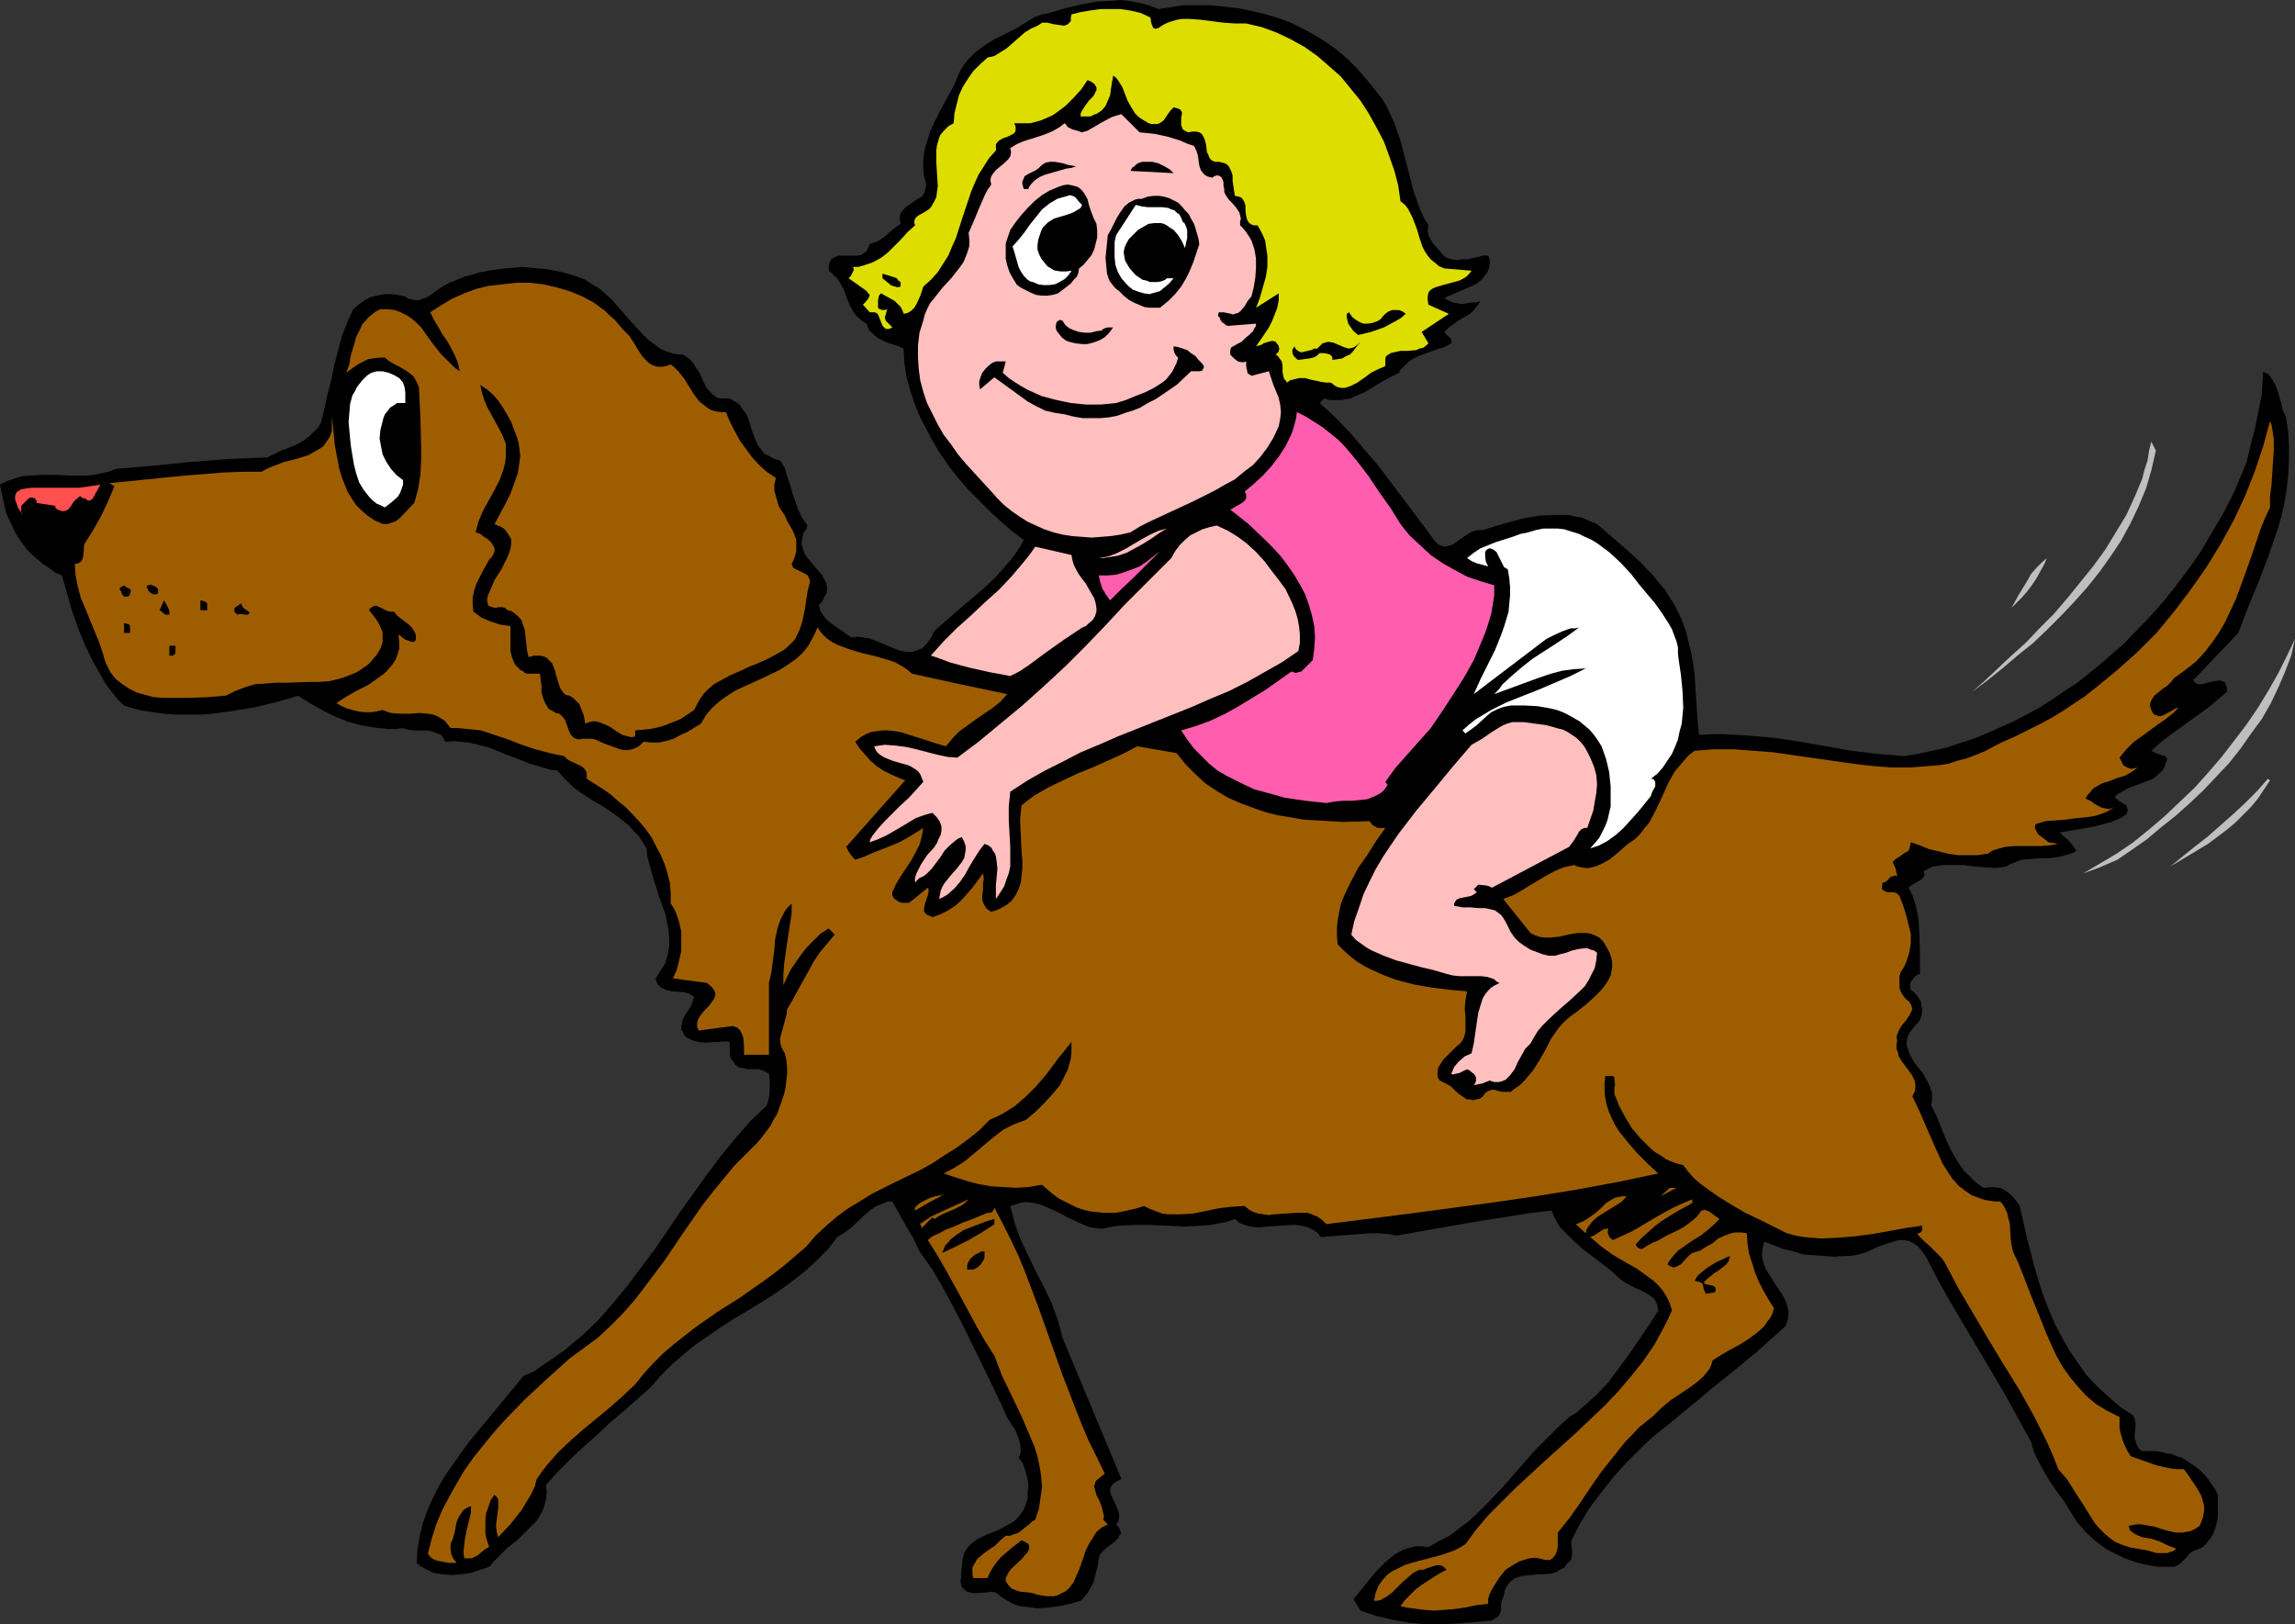 <?xml version="1.0" encoding="UTF-8" standalone="no"?>
<svg
   version="1.0"
   width="129.766mm"
   height="91.834mm"
   id="svg44"
   sodipodi:docname="Baby &amp; Dog 2.wmf"
   xmlns:inkscape="http://www.inkscape.org/namespaces/inkscape"
   xmlns:sodipodi="http://sodipodi.sourceforge.net/DTD/sodipodi-0.dtd"
   xmlns="http://www.w3.org/2000/svg"
   xmlns:svg="http://www.w3.org/2000/svg">
  <rect width="100%" height="100%" fill="#333333" stroke="none"/>
  <sodipodi:namedview
     id="namedview44"
     pagecolor="#ffffff"
     bordercolor="#000000"
     borderopacity="0.25"
     inkscape:showpageshadow="2"
     inkscape:pageopacity="0.0"
     inkscape:pagecheckerboard="0"
     inkscape:deskcolor="#d1d1d1"
     inkscape:document-units="mm" />
  <defs
     id="defs1">
    <pattern
       id="WMFhbasepattern"
       patternUnits="userSpaceOnUse"
       width="6"
       height="6"
       x="0"
       y="0" />
  </defs>
  <path
     style="fill:#000000;fill-opacity:1;fill-rule:evenodd;stroke:none"
     d="m 252.742,1.131 h 3.07 3.07 l 3.07,0.323 2.909,0.323 2.909,0.646 2.747,0.646 2.747,0.808 2.586,0.97 2.586,1.293 2.424,1.293 2.586,1.616 2.262,1.616 2.262,1.939 2.101,2.101 2.101,2.424 1.939,2.424 1.293,1.616 0.97,1.616 0.808,1.777 0.808,1.777 1.293,3.717 0.97,3.717 0.97,3.717 0.97,3.717 1.293,3.555 0.808,1.777 0.97,1.616 -0.162,1.131 0.162,0.97 0.485,0.97 0.485,0.808 1.454,1.616 0.646,0.808 0.808,0.646 1.131,0.323 0.97,0.162 1.131,-0.162 h 1.131 l 2.262,-0.485 1.131,-0.323 h 1.131 l 0.323,0.808 v 0.97 l -0.162,0.97 -0.323,0.808 -0.646,0.808 -0.646,0.808 -0.808,0.646 -0.808,0.485 -6.302,2.747 0.808,0.485 0.97,0.485 0.97,0.162 1.131,0.162 1.939,-0.323 h 0.97 l 0.97,-0.323 -0.646,0.97 -0.808,0.97 -0.808,0.808 -1.131,0.646 -1.131,0.646 -1.131,0.808 -1.131,0.808 -0.97,0.97 0.485,0.646 0.646,0.485 0.323,0.323 v 0.323 l 0.162,0.323 -0.162,0.323 -1.454,0.808 -1.616,0.485 -3.07,1.131 -1.616,0.646 -1.293,0.808 -1.131,1.131 -0.646,0.646 -0.323,0.646 -1.939,0.97 -1.778,0.97 -3.717,2.262 -1.939,0.808 -0.97,0.485 -1.131,0.162 -0.97,0.162 h -1.131 -1.131 l -1.293,-0.323 -0.97,0.97 3.394,3.07 3.232,3.393 2.909,3.393 2.909,3.393 5.494,7.271 5.333,7.11 0.808,1.131 0.646,0.808 0.646,0.646 0.808,0.323 0.646,0.162 0.646,-0.162 0.646,-0.162 0.646,-0.323 1.293,-0.97 1.454,-0.97 0.808,-0.485 0.808,-0.323 0.808,-0.162 h 0.97 l 3.07,-0.97 2.909,-0.808 3.07,-0.808 3.07,-0.485 3.07,-0.162 h 1.454 1.616 l 1.454,0.323 1.616,0.323 1.454,0.646 1.616,0.646 6.141,5.332 3.07,2.747 2.747,2.909 1.293,1.616 1.293,1.454 0.97,1.616 1.131,1.777 0.808,1.616 0.808,1.777 0.646,1.777 0.485,1.939 0.646,2.585 0.485,2.585 0.323,2.424 0.162,2.585 0.323,5.009 0.162,2.585 0.323,2.747 2.747,-0.162 h 2.586 l 2.747,0.162 2.747,0.162 5.494,0.485 5.333,0.808 5.494,0.97 5.494,0.97 5.494,0.646 5.656,0.485 2.909,-0.485 3.07,-0.646 2.909,-0.646 2.909,-0.97 3.07,-0.97 2.747,-1.131 2.909,-1.293 2.909,-1.293 2.747,-1.454 2.747,-1.454 2.747,-1.777 2.586,-1.777 2.747,-1.777 2.424,-1.939 2.586,-2.101 2.424,-2.101 2.424,-2.101 4.525,-4.686 2.262,-2.424 2.101,-2.424 1.939,-2.424 1.939,-2.585 1.939,-2.585 1.778,-2.585 1.616,-2.747 1.616,-2.747 1.616,-2.747 1.454,-2.747 1.293,-2.747 1.131,-2.747 1.131,-2.747 1.131,-4.686 0.646,-2.424 0.485,-2.424 0.485,-2.424 0.485,-2.424 0.162,-2.424 0.162,-2.585 0.485,0.323 0.646,0.323 0.808,1.131 0.646,1.131 0.485,1.293 0.808,2.747 0.323,1.454 0.646,1.293 0.485,3.232 0.162,3.07 v 3.07 l -0.162,3.07 -0.323,3.07 -0.485,2.909 -0.646,2.909 -0.808,2.747 -1.939,5.656 -2.101,5.494 -2.262,5.494 -2.101,5.494 -9.696,10.18 0.323,0.323 0.485,0.323 0.485,0.162 h 0.646 l 1.131,-0.323 1.293,-0.323 1.131,-0.162 h 0.485 l 0.323,0.162 0.485,0.162 0.162,0.485 0.323,0.646 v 0.97 l -2.101,1.777 -1.939,1.616 -4.04,2.909 -4.04,2.909 -2.101,1.616 -1.939,1.777 0.97,0.485 0.485,0.162 0.485,0.162 0.97,0.323 0.323,0.323 0.162,0.323 -0.323,0.97 -0.323,0.808 -0.485,0.808 -0.646,0.485 -0.646,0.646 -0.646,0.485 -1.616,0.646 -3.555,1.293 -1.454,0.808 -0.808,0.485 -0.646,0.485 0.162,0.485 0.646,0.485 0.485,0.323 0.485,0.323 0.646,0.323 0.162,0.485 0.162,0.646 -0.162,0.323 -0.162,0.485 -1.616,0.97 -1.616,0.646 -1.778,0.485 -1.778,0.485 -3.717,0.646 -3.717,0.646 0.97,0.97 0.97,0.808 0.808,0.97 0.323,0.485 0.485,0.646 -0.808,0.485 -0.97,0.323 -1.778,0.485 -2.101,0.323 h -2.101 l -1.939,0.162 -2.101,0.162 -0.808,0.323 -0.808,0.323 -0.808,0.323 -0.808,0.485 -1.131,0.162 -0.97,0.162 -2.262,-0.162 -2.424,-0.162 -2.262,-0.323 h -2.262 -2.262 l -0.97,0.162 -1.131,0.162 -0.97,0.485 -0.97,0.485 0.162,0.808 -0.162,0.485 -0.485,0.485 -0.485,0.323 -0.646,0.323 -0.485,0.323 -0.646,0.323 -0.485,0.485 0.485,0.97 0.485,0.97 0.646,2.262 0.485,2.424 0.162,2.262 0.162,4.848 v 2.424 2.262 l -0.485,0.162 -0.485,0.323 -0.323,0.323 -0.323,0.485 -0.323,0.323 -0.162,0.646 v 0.485 l 0.162,0.646 0.808,0.646 0.646,0.808 0.646,0.97 0.162,0.97 0.162,0.97 -0.162,1.131 -0.323,0.97 -0.646,0.808 -0.646,0.646 -0.323,0.485 -0.485,0.646 -0.323,0.485 -0.323,0.97 -0.162,1.131 0.323,0.97 0.323,0.97 0.485,0.97 0.646,1.131 1.616,1.939 0.646,1.131 0.646,1.131 0.485,1.131 0.323,1.131 v 1.293 l -0.162,1.293 1.131,2.262 0.97,2.424 0.97,2.424 1.131,2.424 1.293,2.262 1.454,2.101 0.97,0.97 0.97,0.97 1.131,0.97 1.131,0.808 1.293,-0.162 h 1.131 l 1.131,0.162 0.97,0.485 0.97,0.646 0.808,0.808 0.808,0.97 0.646,0.97 1.454,6.463 1.616,6.302 0.97,3.232 0.97,3.07 1.131,2.909 1.293,3.07 1.454,2.747 1.616,2.909 1.778,2.585 1.778,2.585 2.262,2.424 2.424,2.262 2.586,2.262 2.909,1.939 0.162,0.323 0.162,0.323 0.162,0.97 v 0.97 l -0.162,1.293 v 0.97 l 0.323,1.131 0.485,0.97 0.323,0.323 0.485,0.323 h 2.747 l 1.131,0.162 1.293,0.323 1.131,0.162 1.131,0.485 1.131,0.323 0.97,0.646 0.97,0.646 0.97,0.646 0.97,0.808 0.808,0.808 0.808,0.97 0.646,0.97 0.808,1.131 0.646,1.293 v 1.454 1.616 1.616 l -0.323,1.616 -0.485,1.616 -0.808,1.454 -0.485,0.485 -0.485,0.646 -0.646,0.646 -0.646,0.323 -0.97,0.323 -0.646,0.323 -0.646,0.485 -0.485,0.646 -1.293,1.293 -0.646,0.485 -0.808,0.323 h -1.616 -1.616 l -1.454,-0.162 -1.454,-0.323 -1.454,-0.323 -1.454,-0.485 -1.454,-0.485 -1.293,-0.646 -2.586,-1.293 -2.424,-1.777 -2.101,-1.939 -1.939,-2.262 -1.293,-2.101 -1.293,-2.101 -1.454,-1.939 -1.454,-2.101 -1.293,-2.101 -1.131,-2.101 -1.131,-2.262 -0.646,-2.262 -2.747,-5.009 -2.747,-5.009 -11.474,-19.39 -2.747,-4.848 -2.586,-5.009 -0.485,-0.808 -0.485,-0.646 -0.97,-1.131 -0.97,-0.646 -0.97,-0.485 -1.131,-0.162 h -1.131 l -0.97,0.323 -1.131,0.323 -2.262,0.808 -2.424,1.131 -1.131,0.323 -1.293,0.323 -1.131,0.162 h -1.131 l -2.101,0.162 -2.262,-0.162 -2.101,-0.162 -2.262,-0.162 -2.101,-0.646 -2.101,-0.485 -2.101,-0.808 -2.101,-0.808 -0.323,1.454 -0.162,1.131 0.162,1.293 0.323,1.131 0.485,1.131 0.646,0.97 1.293,2.101 1.454,2.101 0.485,0.97 0.485,1.131 0.323,1.131 v 1.131 l -0.162,1.131 -0.485,1.293 -3.07,2.747 -3.07,2.747 -6.302,5.171 -3.07,2.424 -3.232,2.747 -6.302,5.171 -3.232,2.585 -2.909,2.747 -2.909,2.909 -2.586,2.909 -2.586,3.232 -2.424,3.232 -2.101,3.393 -1.939,3.716 v 0.323 0.646 l 0.162,1.454 v 0.646 l -0.162,0.808 -0.162,0.485 -0.646,0.485 -0.646,0.97 -0.97,0.485 -0.808,0.485 -0.97,0.323 -2.101,0.162 h -1.131 l -0.97,0.162 -2.101,0.162 -0.97,0.323 -0.808,0.323 -0.808,0.646 -0.646,0.808 -0.485,0.97 -0.162,0.808 -0.162,0.646 -0.323,0.808 -0.162,0.646 v 0.808 0.646 l -0.162,0.485 -0.323,0.646 -0.646,0.485 -0.323,0.162 -0.485,0.323 -3.555,0.323 -3.555,0.323 -3.555,0.162 h -3.555 l -3.555,-0.323 -3.555,-0.646 -3.394,-0.808 -3.394,-1.131 -1.454,-2.424 3.232,-4.04 1.778,-2.101 1.778,-1.777 0.97,-0.808 0.97,-0.808 1.131,-0.646 0.97,-0.485 1.131,-0.323 1.293,-0.323 h 1.293 l 1.454,0.162 2.262,-1.293 2.262,-1.131 2.101,-1.616 1.939,-1.454 1.939,-1.777 1.778,-1.777 3.555,-3.717 6.787,-7.756 3.717,-3.716 1.778,-1.777 1.939,-1.777 1.616,-0.97 1.454,-1.293 2.747,-2.424 2.586,-2.747 2.262,-3.07 2.262,-3.07 2.101,-3.07 2.101,-3.07 1.939,-3.07 -0.162,-0.808 -0.162,-0.646 -0.323,-0.646 -0.323,-0.485 -1.131,-0.808 -1.131,-0.646 -2.747,-1.293 -1.131,-0.646 -1.131,-0.808 -1.939,-1.777 -2.101,-1.616 -4.04,-3.07 -1.939,-1.777 -1.778,-1.777 -0.97,-0.97 -0.646,-1.131 -0.646,-1.131 -0.485,-1.293 -4.363,0.485 -4.04,0.646 -8.242,1.293 -8.242,1.454 -8.242,1.454 -1.778,-0.323 -1.939,-0.162 h -2.101 l -2.101,0.162 -4.202,0.323 -4.04,0.323 -0.808,-0.97 -0.97,-0.646 -1.131,-0.485 -1.131,-0.323 -1.131,-0.162 h -1.293 l -2.424,0.162 -2.586,0.162 -1.293,0.162 h -1.131 l -1.293,-0.162 -1.131,-0.323 -1.131,-0.485 -0.97,-0.808 -1.778,0.646 -1.778,0.323 -1.778,0.323 -1.939,0.162 -3.555,0.162 -3.555,-0.162 -3.555,-0.162 h -3.555 l -3.555,0.162 -1.778,0.323 -1.616,0.323 -1.293,-0.162 -1.293,-0.162 -1.131,-0.485 -1.131,-0.485 -2.424,-1.131 -1.131,-0.646 -1.293,-0.646 -2.262,-0.97 -1.131,-0.485 -1.293,-0.323 -1.293,-0.162 h -1.131 l -1.293,0.323 -1.454,0.485 0.485,1.777 0.485,1.939 1.293,3.555 1.616,3.393 1.616,3.393 1.778,3.393 1.616,3.393 1.293,3.555 0.485,1.777 0.485,1.939 12.605,30.217 -0.97,0.485 -0.808,0.485 -0.323,0.485 -0.323,0.646 v 0.485 l 0.162,0.646 0.485,1.131 0.323,0.646 0.323,0.646 0.485,1.293 0.162,0.646 v 0.646 l -0.162,0.808 -0.485,0.646 0.485,0.485 0.323,0.646 0.162,0.323 v 0.646 l -0.323,0.323 -0.162,0.485 -0.808,0.808 -1.131,0.808 -0.97,0.808 -0.808,0.808 -0.323,0.485 -0.162,0.646 -0.162,1.293 -0.323,1.293 -0.323,1.293 -0.323,1.293 -0.646,1.131 -0.646,1.131 -0.646,0.808 -0.808,0.808 -2.262,0.646 -2.262,0.485 -2.424,0.323 -2.424,0.162 -2.424,-0.323 -1.131,-0.162 -1.131,-0.323 -0.97,-0.485 -1.131,-0.646 -0.97,-0.646 -0.97,-0.808 -0.97,-0.162 -1.131,0.162 -2.424,0.162 -1.131,-0.162 -0.485,-0.162 -0.485,-0.323 -0.323,-0.323 -0.323,-0.323 -0.162,-0.646 -0.162,-0.646 0.162,-0.808 v -0.808 l 0.162,-1.454 0.162,-1.616 0.162,-0.808 0.323,-0.808 0.646,-0.97 0.646,-0.646 0.808,-0.646 0.97,-0.646 1.778,-0.808 2.101,-0.808 1.778,-0.97 0.97,-0.485 0.808,-0.485 0.808,-0.808 0.646,-0.808 0.646,-0.97 0.485,-1.293 0.323,-1.131 v -1.293 l 0.162,-1.454 -0.162,-1.131 -0.323,-1.293 -0.323,-1.131 -0.485,-1.293 -0.808,-0.97 0.323,-0.646 0.162,-0.808 -0.162,-1.454 -0.323,-1.293 -0.646,-1.616 -1.778,-2.747 -0.646,-1.454 -0.646,-1.454 -4.04,-8.403 -4.04,-8.241 -2.101,-4.04 -2.262,-4.201 -2.262,-3.878 -2.747,-3.878 -1.293,-2.747 -1.616,-2.747 -1.454,-2.585 -0.808,-1.454 -0.646,-1.131 h -0.97 l -0.808,0.323 -1.616,0.646 -1.454,0.97 -1.293,1.131 -2.747,2.585 -1.293,0.97 -1.616,0.97 -1.939,2.585 -2.262,2.262 -2.262,2.101 -2.424,1.939 -2.586,1.939 -2.586,1.777 -5.494,3.393 -2.747,1.616 -2.747,1.777 -2.586,1.777 -2.586,1.777 -2.586,2.101 -2.586,2.262 -2.262,2.262 -2.262,2.585 -5.656,5.009 -3.07,2.585 -2.747,2.585 -2.909,2.585 -2.747,2.585 -2.747,2.747 -2.424,2.747 0.162,1.616 -0.162,1.454 -0.323,1.293 -0.485,1.293 -0.646,1.131 -0.646,0.97 -0.97,0.97 -0.97,0.97 -1.939,1.939 -2.262,1.777 -1.939,1.939 -0.97,0.97 -0.97,1.131 -1.939,0.646 -1.939,0.646 -2.101,0.323 -1.939,0.162 -2.101,-0.162 -0.97,-0.162 -0.97,-0.162 -0.97,-0.485 -0.97,-0.485 -0.808,-0.485 -0.808,-0.646 0.162,-2.909 0.485,-2.747 0.646,-2.747 0.97,-2.747 1.131,-2.585 1.293,-2.585 1.454,-2.424 3.394,-4.848 1.778,-2.424 3.878,-4.686 7.595,-9.21 2.424,-1.131 2.101,-1.454 2.101,-1.454 2.101,-1.454 1.939,-1.616 1.778,-1.454 3.555,-3.393 3.232,-3.716 3.07,-3.717 2.909,-3.878 2.909,-3.878 2.747,-4.04 2.747,-4.04 5.656,-7.918 2.909,-3.878 3.07,-3.716 3.232,-3.717 3.555,-3.393 0.485,-1.777 0.162,-1.777 v -1.616 l -0.162,-1.616 -0.646,-0.323 -0.485,-0.323 -1.131,-0.323 h -1.131 -1.293 l -1.131,-0.323 h -0.485 l -0.485,-0.323 -0.485,-0.323 -0.323,-0.646 -0.485,-0.485 -0.323,-0.97 v -2.747 l -0.97,-0.162 -1.293,0.162 h -1.454 l -1.454,0.162 -1.454,-0.162 -1.293,-0.323 -0.646,-0.323 -0.646,-0.323 -0.485,-0.485 -0.323,-0.646 -0.323,-0.485 v -0.646 l 0.162,-0.97 0.323,-0.97 0.485,-0.808 1.131,-1.777 0.323,-0.97 0.323,-0.97 -0.646,-0.323 -0.485,-0.323 -1.131,-0.323 -2.586,-0.162 -1.131,-0.323 -1.131,-0.485 -0.323,-0.323 -0.323,-0.323 -0.323,-0.646 -0.162,-0.646 1.131,-1.777 0.97,-1.616 0.485,-1.777 0.323,-1.777 v -1.616 l -0.162,-1.777 -0.323,-1.777 -0.323,-1.616 -1.293,-3.555 -0.485,-1.616 -0.646,-1.939 -0.97,-3.393 -0.485,-1.777 -0.162,-1.777 -0.808,-1.293 -0.808,-1.293 -1.131,-1.131 -0.97,-1.131 -2.424,-1.939 -2.747,-1.939 -2.747,-1.616 -2.747,-1.777 -1.293,-0.97 -1.131,-1.131 -1.131,-1.131 -1.131,-1.293 -1.454,-0.162 -1.616,-0.485 -2.747,-0.808 -2.909,-1.131 -2.909,-1.131 -2.747,-1.131 -3.07,-0.808 -1.454,-0.323 -1.616,-0.162 -1.616,-0.162 -1.778,0.162 -0.323,-0.646 -0.323,-0.485 -0.485,-0.485 -0.646,-0.162 -1.131,-0.485 -1.131,-0.162 H 89.849 88.557 l -1.293,-0.162 -1.131,-0.323 -1.616,0.162 h -1.616 l -3.07,-0.323 -2.747,-0.485 -2.909,-0.808 -2.747,-1.131 -2.586,-1.293 -2.586,-1.454 -2.586,-1.616 -2.101,0.646 -2.262,0.646 -4.686,1.131 -4.686,0.808 -4.848,0.646 -2.424,0.162 h -2.424 -2.424 l -2.424,-0.162 -2.424,-0.323 -2.262,-0.323 -2.101,-0.485 -2.101,-0.646 -1.454,-1.454 -1.293,-1.616 -1.131,-1.454 -0.97,-1.777 -1.939,-3.393 -1.616,-3.393 -1.454,-3.555 -1.293,-3.716 -2.101,-7.433 -1.454,-0.646 -1.293,-0.97 -1.293,-0.808 -2.424,-2.101 -0.97,-0.97 -0.97,-1.293 -0.808,-1.131 -0.808,-1.293 -0.646,-1.454 -0.646,-1.293 L 1.293,109.556 0.97,108.102 0.646,106.647 0.323,105.193 0,103.577 l 1.616,-0.808 1.454,-0.485 1.454,-0.485 1.616,-0.162 2.909,-0.162 h 3.07 l 3.07,0.162 h 3.232 l 1.616,-0.162 1.454,-0.323 1.616,-0.323 1.778,-0.646 3.717,-0.323 4.04,-0.323 7.918,-0.808 8.242,-0.646 8.242,-0.323 3.07,-1.454 3.232,-1.293 1.454,-0.808 1.293,-0.97 1.293,-1.293 0.646,-0.646 0.485,-0.808 0.808,-3.07 0.646,-3.07 0.808,-3.07 0.646,-3.232 0.808,-3.07 0.808,-3.07 1.131,-2.909 1.293,-2.909 1.131,-0.97 1.131,-0.808 1.454,-0.808 1.293,-0.323 1.616,-0.323 h 1.454 l 1.454,0.162 1.616,0.323 0.646,0.485 0.808,0.162 0.808,0.162 h 0.646 l 0.808,-0.323 0.646,-0.162 1.293,-0.808 1.293,-0.97 1.293,-0.808 1.454,-0.808 0.646,-0.162 0.646,-0.323 1.616,-0.646 1.778,-0.485 1.616,-0.485 1.778,-0.323 3.394,-0.485 3.717,-0.323 3.555,0.323 1.778,0.162 1.778,0.323 1.616,0.323 1.616,0.485 1.616,0.485 1.616,0.646 1.454,0.97 1.454,0.808 1.293,1.131 1.293,1.131 2.262,2.585 1.131,1.293 1.131,1.293 2.262,2.424 1.131,1.131 1.293,0.97 1.293,0.97 1.454,0.646 1.616,0.485 1.778,0.162 0.808,0.485 0.646,0.485 0.646,0.646 0.485,0.808 0.97,1.454 0.808,1.777 0.808,1.616 0.646,0.646 0.646,0.646 0.646,0.485 0.808,0.323 h 0.97 1.131 l 1.131,0.646 0.97,0.646 0.646,0.97 0.646,0.808 0.485,0.97 0.323,0.97 0.646,2.101 0.808,2.101 0.485,0.97 0.646,0.808 0.646,0.808 0.97,0.485 1.131,0.646 1.293,0.323 0.97,1.616 0.485,1.777 0.646,1.777 0.485,1.777 0.646,1.939 0.646,1.777 0.808,1.616 1.131,1.616 -0.323,0.808 -0.485,0.646 -0.162,0.646 -0.162,0.646 -0.162,1.131 0.323,1.131 0.323,0.97 0.646,0.97 1.616,1.939 1.454,1.616 0.485,0.97 0.485,0.97 0.162,0.97 -0.162,1.131 -0.323,0.485 -0.323,0.646 -0.323,0.646 -0.646,0.646 0.323,1.293 0.646,0.97 0.808,0.97 0.97,0.808 2.101,1.454 2.101,1.454 1.293,-0.162 1.131,0.162 1.293,0.162 1.293,0.485 2.424,0.97 1.131,0.485 1.131,0.485 1.131,0.323 1.131,0.162 h 1.131 l 0.97,-0.323 1.131,-0.485 0.808,-0.808 0.485,-0.646 0.485,-0.646 0.323,-0.646 0.485,-0.97 2.424,-2.101 2.586,-2.262 5.333,-4.524 2.586,-2.424 2.262,-2.585 1.131,-1.293 0.97,-1.293 0.97,-1.454 0.808,-1.454 -2.586,-1.939 -2.424,-2.101 -2.262,-2.101 -2.262,-2.262 -2.262,-2.262 -2.101,-2.424 -1.939,-2.424 -1.778,-2.585 -1.616,-2.585 -1.454,-2.747 -1.454,-2.747 -1.131,-2.747 -0.97,-2.909 -0.808,-2.909 -0.485,-3.07 -0.162,-3.07 -0.97,-0.485 -0.97,-0.323 -1.131,-0.323 -1.131,-0.485 -1.293,-0.646 -0.97,-0.808 -0.97,-0.97 -0.162,-0.485 -0.323,-0.808 -0.808,-0.485 -0.808,-0.646 -0.646,-0.646 -0.485,-0.646 -0.808,-1.454 -0.646,-1.616 -0.646,-1.777 -0.808,-1.454 -0.485,-0.808 -0.646,-0.646 -0.646,-0.646 -0.646,-0.485 v -0.97 l 0.162,-0.808 0.323,-0.646 0.485,-0.323 0.646,-0.323 0.646,-0.162 h 1.616 1.616 0.646 l 0.808,-0.162 0.485,-0.323 0.646,-0.485 0.323,-0.646 0.323,-0.808 0.808,-0.323 0.97,-0.323 1.616,-1.131 1.616,-1.454 1.616,-1.131 -0.162,-0.97 v -0.646 l 0.162,-0.646 0.323,-0.485 0.485,-0.485 0.485,-0.485 0.97,-0.646 1.131,-0.808 1.131,-0.646 0.485,-0.646 0.162,-0.485 0.162,-0.646 0.162,-0.808 -0.485,-1.777 -0.162,-1.616 v -1.777 l 0.162,-1.454 0.323,-1.616 0.485,-1.454 0.485,-1.616 0.646,-1.454 1.454,-2.909 3.07,-5.656 1.293,-3.07 0.646,-0.97 0.808,-1.131 0.808,-0.808 0.97,-0.97 1.939,-1.454 2.101,-1.293 2.262,-1.131 2.262,-1.131 2.101,-1.293 2.101,-1.293 1.454,-0.485 1.616,-0.323 3.232,-0.97 3.394,-0.808 3.394,-0.646 3.394,-0.162 L 239.329,0 l 1.778,0.162 1.616,0.323 1.616,0.323 1.616,0.485 1.616,0.646 z"
     id="path1" />
  <path
     style="fill:#dddd00;fill-opacity:1;fill-rule:evenodd;stroke:none"
     d="m 245.47,3.555 0.323,0.162 0.162,0.485 V 4.524 l 0.162,0.646 0.162,0.323 0.162,0.485 0.485,0.162 h 0.162 l 0.485,-0.162 0.97,-0.646 0.97,-0.485 0.97,-0.323 1.131,-0.323 1.131,-0.162 h 1.293 l 2.424,0.162 5.01,0.646 2.424,0.162 h 2.424 l 3.394,0.808 3.07,1.131 3.07,1.454 2.909,1.616 2.747,1.939 2.424,2.101 2.586,2.262 2.101,2.585 2.101,2.585 1.778,2.747 1.616,2.909 1.616,3.07 1.131,3.07 1.131,3.232 0.808,3.07 0.485,3.393 0.97,0.808 0.646,0.808 0.485,0.97 0.485,0.97 0.808,2.101 0.323,0.97 0.323,1.131 0.646,1.939 0.485,0.97 0.646,0.97 0.646,0.808 0.808,0.646 0.97,0.808 1.131,0.485 5.818,0.485 -0.485,0.646 -0.646,0.646 -0.808,0.485 -0.646,0.323 -1.778,0.485 -1.778,0.485 -1.616,0.485 -0.646,0.323 -0.485,0.323 -0.323,0.485 -0.162,0.808 v 0.808 l 0.162,0.97 4.363,1.939 -5.818,3.878 1.454,2.424 -0.485,0.485 -0.646,0.485 -0.808,0.162 -0.646,0.323 -1.778,0.162 h -0.808 -0.808 l -1.454,0.323 -0.646,0.162 -0.485,0.323 -0.485,0.323 -0.162,0.485 v 0.808 0.808 l -0.646,0.323 -0.808,0.323 -1.616,0.808 -1.293,0.97 -1.616,1.131 -1.293,0.646 -0.808,0.323 -0.646,0.162 h -0.646 l -0.808,-0.162 -0.646,-0.323 -0.808,-0.646 h -0.97 l -1.131,-0.162 -2.262,-0.485 -1.131,-0.323 h -1.293 l -1.293,0.323 -0.646,0.162 -0.646,0.485 -0.323,-0.485 -0.323,-0.323 -0.162,-0.646 -0.162,-0.808 v -0.808 -0.646 l -0.162,-0.808 -0.485,-0.646 -0.323,-0.485 -0.485,-0.323 0.323,-0.323 0.323,-0.323 v -0.323 l 0.162,-0.323 -0.162,-0.323 v -0.323 l -0.323,-0.323 -0.323,-0.485 -0.485,-0.162 h -0.485 l -1.131,0.323 -0.485,0.162 -0.485,0.323 -1.131,0.323 1.778,-2.585 0.97,-1.454 0.646,-1.293 0.646,-1.616 0.485,-1.293 0.323,-1.616 v -1.454 0 l -4.848,3.07 0.808,-2.101 0.646,-2.262 0.646,-2.262 0.323,-2.101 v -2.424 l -0.323,-2.101 -0.162,-1.131 -0.485,-1.131 -0.485,-0.97 -0.646,-1.131 h -0.808 l -0.485,-0.162 -0.485,-0.323 -0.323,-0.485 -0.162,-0.323 -0.162,-0.646 -0.162,-1.131 v -1.131 l -0.162,-0.485 -0.162,-0.485 -0.323,-0.485 -0.323,-0.323 -0.485,-0.162 -0.808,-0.162 -0.162,-0.97 -0.162,-1.131 -0.162,-1.131 v -1.131 l -0.323,-0.97 -0.485,-0.97 -0.323,-0.323 -0.485,-0.323 -0.646,-0.162 -0.646,-0.162 h -0.808 l -0.485,-0.162 -0.485,-0.323 -0.323,-0.485 -0.162,-0.485 -0.323,-0.646 -0.162,-1.454 -0.323,-1.293 -0.323,-0.646 -0.323,-0.485 -0.485,-0.323 -0.646,-0.162 h -0.808 l -0.97,0.162 -0.646,-0.323 -0.485,-0.323 -0.162,-0.485 -0.162,-0.323 v -0.808 -0.97 l 0.162,-0.646 v -0.485 l -0.162,-0.162 -0.162,-0.323 -0.323,-0.162 -0.485,-0.162 -0.646,-0.162 -0.646,0.646 -0.485,0.646 -0.97,1.454 -0.646,0.485 -0.646,0.323 h -0.808 -0.485 l -0.646,-0.162 -0.808,-0.485 -0.808,-0.485 -0.646,-0.485 -0.646,-0.646 -0.808,-1.293 -0.808,-1.454 -1.131,-2.909 -0.808,-1.293 -0.485,-0.646 -0.646,-0.485 -0.485,2.909 -0.162,1.293 -0.485,1.131 -0.485,1.131 -0.808,0.97 -0.485,0.323 -0.485,0.323 -0.808,0.323 -0.646,0.323 h -2.101 v -0.646 l 0.323,-0.646 0.646,-0.97 0.808,-1.131 0.97,-0.97 0.485,-0.97 0.162,-0.323 v -0.485 l -0.162,-0.323 -0.323,-0.485 -0.646,-0.485 -0.808,-0.323 -1.293,1.939 -1.616,1.777 -1.778,1.777 -1.939,1.454 -0.97,0.646 -1.131,0.485 -1.131,0.485 -1.131,0.323 -1.131,0.323 h -1.131 -1.131 -1.293 l 0.323,0.646 v 0.485 0.485 l -0.162,0.323 -0.323,0.323 -0.323,0.162 -0.97,0.485 -0.97,0.323 -0.808,0.485 -0.323,0.323 -0.323,0.485 v 0.646 0.646 l -1.454,1.616 -1.131,1.777 -1.131,1.777 -0.808,1.777 -0.808,1.939 -0.646,1.939 -0.646,1.939 -0.646,1.939 -1.293,4.04 -0.808,1.777 -0.808,1.939 -1.131,1.777 -1.131,1.777 -1.454,1.616 -1.616,1.454 -0.323,0.97 -0.323,0.97 -0.808,1.777 -0.485,0.808 -0.646,0.646 -0.808,0.485 -0.808,0.162 -0.323,-0.808 -0.323,-0.646 -0.646,-0.646 -0.646,-0.646 -1.454,-0.808 -1.454,-0.808 -0.323,0.323 -0.162,0.323 -0.162,0.808 v 0.808 0.808 l 0.162,0.162 0.162,0.162 0.646,0.162 h 0.485 l 0.485,-0.162 -0.162,0.646 -0.323,1.131 0.162,0.646 1.454,1.454 -0.646,0.323 h -0.323 -0.485 l -0.162,-0.162 -0.485,-0.485 -0.323,-0.808 -0.323,-0.808 -0.323,-0.808 -0.323,-0.323 -0.485,-0.162 h -0.485 -0.485 l -1.454,-1.616 0.485,-0.485 0.646,-0.808 0.162,-0.323 0.162,-0.485 -0.323,-0.323 -0.323,-0.485 -3.878,-2.747 0.485,-0.485 0.323,-0.646 0.323,-0.646 -0.162,-0.646 h 1.131 l 1.131,-0.323 0.97,-0.323 0.97,-0.323 1.778,-0.97 1.454,-1.131 1.293,-1.293 1.454,-1.454 1.454,-1.616 1.616,-1.454 -0.162,-0.485 v -0.323 l 0.162,-0.646 0.485,-0.485 0.485,-0.323 0.646,-0.323 1.293,-0.808 0.485,-0.485 0.646,-1.131 0.485,-0.97 0.162,-1.293 0.162,-1.131 -0.162,-2.585 -0.162,-2.585 v -2.424 l 0.162,-1.131 0.323,-1.131 0.323,-0.97 0.808,-0.97 0.97,-0.97 1.131,-0.646 0.162,-2.101 0.485,-1.939 0.485,-1.939 0.808,-1.777 1.131,-1.777 1.131,-1.616 1.454,-1.454 1.616,-1.454 0.808,-0.162 0.646,-0.162 1.293,-0.808 1.293,-0.808 1.293,-1.131 2.586,-2.262 1.293,-0.808 1.454,-0.646 0.485,-0.323 0.485,-0.323 h 0.485 0.646 l 1.293,0.323 1.131,0.162 1.131,0.162 0.485,-0.162 0.323,-0.162 0.323,-0.323 0.323,-0.323 V 3.878 l 0.162,-0.808 1.939,-0.485 1.939,-0.323 2.262,-0.323 h 2.101 2.262 l 2.101,0.323 2.101,0.485 z"
     id="path2" />
  <path
     style="fill:#ffbfbf;fill-opacity:1;fill-rule:evenodd;stroke:none"
     d="m 243.531,28.278 1.616,0.162 1.616,0.162 1.454,0.323 1.454,0.323 2.586,0.808 1.454,0.646 1.454,0.485 0.485,0.97 0.323,0.97 0.323,2.262 0.323,0.97 0.485,0.646 0.323,0.323 0.485,0.323 0.485,0.162 0.646,0.162 0.485,-0.323 0.485,-0.162 h 0.323 l 0.323,0.162 0.323,0.162 0.162,0.323 0.162,0.323 0.162,0.485 v 0.808 l 0.162,0.646 v 0.646 l 0.323,0.646 0.646,0.97 0.808,0.808 0.808,0.97 0.646,0.97 0.162,0.646 0.162,0.646 -0.162,0.646 v 0.808 l 0.646,0.646 0.646,0.808 0.646,0.97 0.485,0.808 0.646,1.939 0.323,1.939 v 2.101 l -0.162,2.101 -0.323,1.939 -0.485,1.939 -0.808,0.97 -0.646,1.131 -0.97,1.131 -0.485,0.323 -0.646,0.162 -0.485,0.162 -0.323,-0.162 -0.808,-0.162 -0.808,-0.162 h -0.485 -0.485 l -0.162,0.323 v 0.485 l 0.323,0.323 0.162,0.485 0.323,0.485 0.485,0.323 0.323,0.323 0.485,0.162 5.979,-0.485 v 0.162 0.323 l -0.323,0.485 -0.323,0.646 -0.808,0.808 -0.808,0.646 -0.808,0.808 -0.97,0.485 -0.808,0.485 -0.323,0.162 -0.162,0.162 -0.162,0.485 v 0.485 0.485 l 0.808,0.808 0.808,0.646 0.808,0.162 h 0.485 l 0.485,-0.162 v 0.97 l 0.162,0.808 0.162,0.808 0.323,0.162 0.485,0.323 3.717,-0.97 0.97,2.909 1.131,2.747 0.323,1.454 0.162,1.616 -0.162,1.454 -0.162,0.808 -0.162,0.808 -1.131,2.424 -1.293,2.101 -1.454,1.939 -1.616,1.777 -1.939,1.454 -1.939,1.616 -2.101,1.131 -2.262,1.293 -4.525,2.262 -4.525,2.101 -4.525,2.101 -2.262,1.131 -2.101,1.293 -2.101,0.485 -2.101,0.323 -2.101,0.162 -1.939,0.162 -2.101,-0.162 -2.101,-0.162 -2.101,-0.323 -1.939,-0.485 -1.939,-0.646 -1.778,-0.808 -1.778,-0.808 -1.778,-1.131 -1.616,-1.131 -1.616,-1.293 -1.454,-1.454 -1.293,-1.454 -3.555,-3.878 -1.778,-1.939 -1.778,-2.101 -1.454,-2.101 -1.616,-2.101 -1.293,-2.262 -1.131,-2.262 -1.131,-2.262 -0.808,-2.424 -0.646,-2.424 -0.323,-2.424 -0.162,-2.585 v -2.424 l 0.323,-2.747 0.808,-2.585 0.323,-1.293 0.485,-1.131 0.646,-1.293 0.808,-0.97 1.778,-2.262 1.939,-2.101 1.778,-2.262 0.808,-1.131 0.485,-1.131 0.485,-1.293 0.323,-1.131 v -1.293 l -0.162,-1.454 1.131,-2.585 1.131,-2.747 1.131,-2.585 0.646,-1.293 0.808,-1.131 -0.162,-0.646 v -0.485 l 0.162,-0.646 0.323,-0.485 0.646,-0.808 0.97,-0.808 0.97,-0.808 0.808,-0.808 0.323,-0.485 0.162,-0.646 v -0.485 l -0.162,-0.646 1.293,-0.808 1.454,-0.646 3.07,-0.97 1.454,-0.485 1.616,-0.646 1.454,-0.808 0.646,-0.485 0.646,-0.485 0.323,0.323 0.323,0.485 0.97,0.485 1.131,0.323 0.97,0.323 1.131,-0.323 1.131,-0.646 1.939,-1.131 2.101,-1.131 0.97,-0.323 1.131,-0.323 z"
     id="path3" />
  <path
     style="fill:#000000;fill-opacity:1;fill-rule:evenodd;stroke:none"
     d="m 229.957,35.549 -0.97,0.323 -1.131,0.162 -2.262,0.646 -2.262,0.646 -1.131,0.485 -0.97,0.646 -0.485,0.485 -0.323,0.323 -0.485,0.646 -0.162,0.485 h -0.97 l -0.162,-0.485 -0.162,-0.646 v -0.485 l 0.162,-0.323 0.323,-0.808 0.808,-0.485 0.646,-0.323 0.97,-0.485 0.646,-0.485 0.646,-0.646 0.808,-0.485 0.97,-0.162 h 0.97 l 1.778,0.323 0.97,0.323 z"
     id="path4" />
  <path
     style="fill:#000000;fill-opacity:1;fill-rule:evenodd;stroke:none"
     d="m 250.803,37.003 -9.211,-0.485 0.323,-0.646 0.485,-0.323 0.485,-0.485 0.646,-0.323 0.646,-0.162 h 0.646 1.454 l 1.293,0.323 1.293,0.646 1.131,0.646 z"
     id="path5" />
  <path
     style="fill:#000000;fill-opacity:1;fill-rule:evenodd;stroke:none"
     d="m 234.32,47.83 0.162,1.454 v 1.454 l -0.323,1.293 -0.323,1.293 -0.646,1.293 -0.808,0.97 -0.808,0.97 -0.97,0.808 -0.162,0.97 -0.323,0.808 -0.646,0.646 -0.646,0.808 -1.454,1.131 -0.646,0.485 -0.646,0.485 -1.131,0.323 -1.131,0.162 h -1.131 l -1.293,-0.162 -1.131,-0.485 -0.97,-0.485 -0.97,-0.485 -0.97,-0.646 -0.808,-1.293 -0.808,-1.454 -0.485,-1.454 -0.323,-1.454 V 53.647 52.031 l 0.485,-1.454 0.485,-1.454 1.131,-1.616 1.131,-1.454 1.454,-1.616 1.454,-1.454 1.616,-1.293 1.616,-0.97 1.939,-0.808 0.97,-0.323 0.97,-0.162 0.808,0.162 0.646,0.162 0.646,0.162 0.646,0.485 0.323,0.323 0.485,0.646 0.646,1.131 0.323,1.293 0.485,1.454 0.485,1.293 z"
     id="path6" />
  <path
     style="fill:#ffffff;fill-opacity:1;fill-rule:evenodd;stroke:none"
     d="m 231.249,43.79 -0.323,0.646 -0.485,0.323 -1.131,0.646 -1.293,0.485 -2.747,0.808 -1.293,0.808 -0.485,0.485 -0.646,0.646 -0.323,0.646 -0.323,0.97 -0.323,0.97 -0.162,1.131 v 0.97 l 0.323,0.97 0.485,0.97 0.646,0.808 0.646,0.808 0.808,0.485 0.485,0.323 0.485,0.162 1.131,0.162 h 1.131 l 1.131,-0.162 -0.646,0.97 -0.808,0.808 -1.131,0.646 -0.97,0.485 -1.293,0.162 h -1.131 l -1.131,-0.162 -1.131,-0.485 -0.646,-0.162 -0.485,-0.323 -0.808,-0.808 -0.646,-0.97 -0.485,-0.97 -0.646,-2.262 -0.323,-1.131 -0.323,-0.97 1.293,-1.454 1.293,-1.616 1.131,-1.616 1.293,-1.616 1.293,-1.616 1.616,-1.293 0.808,-0.485 0.808,-0.485 1.131,-0.323 1.131,-0.323 0.485,-0.162 0.485,0.162 0.485,0.162 0.323,0.323 0.646,0.808 z"
     id="path7" />
  <path
     style="fill:#000000;fill-opacity:1;fill-rule:evenodd;stroke:none"
     d="m 256.297,52.193 -0.646,1.939 -0.646,1.939 -0.808,1.939 -0.808,1.616 -0.97,1.616 -1.293,1.616 -1.454,1.454 -1.778,1.454 h -0.97 -1.293 l -1.131,-0.162 -1.131,-0.485 -1.131,-0.485 -1.131,-0.646 -0.97,-0.808 -0.97,-0.97 -0.646,-0.485 -0.485,-0.485 -0.485,-0.646 -0.485,-0.646 -0.485,-1.454 -0.162,-1.616 -0.162,-1.777 0.162,-1.616 0.162,-1.616 0.162,-1.616 0.646,-1.131 1.293,-2.585 0.808,-1.293 0.808,-1.131 0.97,-0.808 0.646,-0.323 0.646,-0.323 0.646,-0.162 h 0.808 l 1.293,-0.485 1.293,-0.162 h 1.131 l 0.97,0.162 1.131,0.323 0.97,0.485 0.97,0.485 0.808,0.808 0.646,0.808 0.808,0.808 0.485,0.97 0.646,1.131 0.323,0.97 0.323,1.131 0.323,1.131 z"
     id="path8" />
  <path
     style="fill:#ffffff;fill-opacity:1;fill-rule:evenodd;stroke:none"
     d="m 252.742,47.345 0.485,0.485 0.323,0.808 0.162,0.646 v 0.808 0.808 l -0.162,0.646 -0.162,0.808 -0.162,0.646 -0.646,-1.454 -0.808,-1.293 -0.97,-1.131 -0.808,-0.485 -0.646,-0.485 -0.646,-0.323 -0.646,-0.162 h -1.293 l -1.293,0.162 -1.131,0.646 -1.131,0.646 -0.97,0.97 -0.97,0.97 -0.646,1.131 -0.323,0.808 -0.162,0.97 0.162,0.97 0.162,0.808 0.485,0.808 0.485,0.808 1.293,1.454 1.454,0.97 0.808,0.162 0.808,0.323 h 0.808 0.808 l 0.808,-0.162 0.808,-0.323 0.162,-0.162 0.162,-0.162 h 0.485 0.485 0.485 l -0.97,1.131 -0.97,0.808 -0.97,0.808 -1.131,0.323 -1.131,0.323 -1.131,-0.162 -1.131,-0.323 -1.293,-0.485 -0.808,-0.646 -0.485,-0.485 -1.131,-1.293 -0.808,-1.454 -0.485,-1.454 -0.162,-1.616 v -1.616 -1.616 l 0.323,-1.454 4.202,-6.463 1.293,0.323 1.293,0.162 h 1.616 1.454 l 1.293,0.162 0.646,0.323 0.646,0.162 0.485,0.485 0.646,0.485 0.323,0.646 z"
     id="path9" />
  <path
     style="fill:#000000;fill-opacity:1;fill-rule:evenodd;stroke:none"
     d="m 192.465,60.272 v 0.97 l -0.646,0.162 -0.485,-0.162 -0.646,-0.162 -0.323,-0.162 -0.97,-0.808 -0.808,-0.646 v -0.97 l 1.131,0.323 0.97,0.323 0.97,0.323 0.323,0.485 z"
     id="path10" />
  <path
     style="fill:#9e5e00;fill-opacity:1;fill-rule:evenodd;stroke:none"
     d="m 133.32,70.614 1.131,1.131 0.97,1.454 0.97,1.616 0.97,1.454 0.646,0.646 0.485,0.485 0.646,0.485 0.808,0.323 0.646,0.162 h 0.97 l 0.808,-0.162 0.97,-0.323 0.808,0.646 0.808,0.808 1.293,1.616 2.101,3.393 1.131,1.454 0.808,0.646 0.808,0.646 0.808,0.485 0.97,0.323 1.131,0.162 h 1.131 l 0.808,1.939 0.97,1.939 1.131,2.101 1.293,1.777 1.293,1.777 1.616,1.777 1.616,1.454 1.939,1.293 -0.323,1.454 v 1.293 l 0.323,1.131 0.323,1.131 0.323,1.131 0.646,0.97 0.646,0.97 0.485,1.131 1.131,1.939 0.485,1.131 0.323,0.97 v 1.131 1.293 l -0.323,1.293 -0.646,1.454 0.323,0.808 0.646,0.323 0.646,0.323 0.646,0.323 0.646,0.323 0.485,0.323 0.323,0.646 0.162,0.323 v 0.485 l -0.485,1.939 -0.323,2.101 -0.323,2.101 -0.485,2.262 -0.646,1.939 -0.485,0.97 -0.485,0.97 -0.808,0.808 -0.808,0.808 -0.808,0.646 -1.131,0.646 -2.424,1.293 -2.586,1.131 -1.293,0.485 -1.293,0.646 -2.586,1.131 -2.424,1.293 -1.131,0.646 -1.131,0.97 -0.97,0.97 -0.808,1.131 -0.646,1.131 -0.646,1.293 -1.454,0.97 -1.454,0.97 -1.616,0.646 -1.616,0.646 -1.616,0.485 -1.616,0.323 -1.616,0.162 -1.616,0.162 v 1.293 l -0.808,0.162 -0.646,-0.162 -0.646,-0.162 -0.646,-0.162 -1.293,-0.808 -1.131,-0.808 -1.293,-0.646 -1.293,-0.485 -0.646,-0.162 h -0.646 l -0.808,0.162 -0.808,0.323 -0.323,-1.777 -0.646,-1.616 -0.323,-0.808 -0.646,-0.646 -0.646,-0.646 -0.808,-0.485 -0.808,-0.162 -0.485,-0.485 -0.485,-0.646 -0.323,-0.646 -0.485,-1.616 -0.323,-0.97 -0.162,-0.808 -0.323,-0.808 -0.323,-0.808 -0.646,-0.646 -0.485,-0.485 -0.646,-0.323 -0.97,-0.162 h -0.97 l -1.293,0.323 -0.323,-1.293 -0.162,-1.616 -0.162,-1.454 -0.162,-1.454 -0.485,-1.293 -0.162,-0.646 -0.485,-0.646 -0.485,-0.485 -0.646,-0.485 -0.646,-0.485 -0.808,-0.162 -0.485,-0.485 -0.646,-0.162 h -0.808 l -0.646,0.162 -0.646,-0.162 -0.485,-0.162 -0.323,-0.162 -0.162,-0.323 v -0.323 l -0.162,-0.485 0.162,-0.97 0.485,-1.131 0.485,-1.131 0.485,-1.131 1.454,-2.262 1.131,-2.262 0.485,-1.131 0.323,-0.97 0.162,-1.131 v -0.97 l -0.485,-0.808 -0.646,-0.97 -0.485,-0.485 -0.485,-0.323 -0.808,-0.323 -0.646,-0.323 1.131,-2.101 1.131,-2.101 1.131,-2.262 0.808,-2.262 0.808,-2.262 0.162,-1.131 0.162,-1.293 0.162,-1.131 -0.162,-1.293 -0.162,-1.293 -0.323,-1.293 -0.646,-1.616 -0.646,-1.777 -0.808,-1.454 -0.97,-1.616 -0.97,-1.454 -1.131,-1.293 -1.293,-1.131 -1.454,-0.97 0.323,1.454 0.485,1.616 0.646,1.616 0.808,1.454 1.778,3.232 0.808,1.616 0.646,1.616 v 1.454 1.293 l -0.162,1.293 -0.323,1.293 -0.808,2.262 -1.131,2.262 -2.424,4.363 -0.97,2.262 -0.323,1.131 -0.323,1.293 0.97,0.323 0.808,0.646 0.808,0.485 0.808,0.808 0.485,0.808 0.162,0.485 v 0.485 l -0.162,0.323 -0.162,0.485 -0.323,0.485 -0.485,0.485 -1.454,2.585 -0.646,1.293 -0.646,1.293 -0.485,1.454 -0.323,1.454 v 1.454 l 0.162,1.616 1.778,1.293 1.939,0.808 1.939,0.646 1.131,0.162 1.131,0.162 v 2.424 1.454 1.454 l 0.323,1.293 0.485,1.293 0.323,0.485 0.485,0.485 0.485,0.485 0.646,0.323 0.323,0.323 0.485,0.162 h 0.808 0.97 0.97 l 0.323,2.585 v 1.293 l 0.323,1.293 0.485,1.131 0.646,1.131 0.485,0.323 0.646,0.323 0.485,0.323 0.808,0.162 0.646,0.646 0.485,0.646 0.323,0.808 0.323,0.97 0.323,0.808 0.323,0.646 0.646,0.646 0.485,0.162 0.485,0.162 0.97,-0.162 h 0.808 0.97 l 0.808,0.162 1.778,0.808 1.778,0.646 1.778,0.646 0.808,0.162 h 0.808 l 0.97,-0.162 0.808,-0.323 0.808,-0.485 0.808,-0.808 1.778,0.162 h 1.616 l 1.454,-0.323 1.616,-0.485 1.454,-0.808 1.454,-0.646 2.909,-1.777 1.131,-1.939 1.293,-1.454 1.616,-1.454 1.616,-1.131 1.778,-1.131 1.778,-0.808 3.878,-1.777 3.717,-1.777 1.778,-1.131 1.616,-1.131 1.454,-1.293 1.293,-1.616 0.97,-1.777 0.485,-0.97 0.485,-1.131 0.97,1.293 0.97,0.97 1.131,0.808 1.293,0.646 1.293,0.485 1.293,0.485 2.747,0.808 2.747,0.646 2.747,0.808 1.454,0.485 1.131,0.646 1.293,0.808 1.131,0.97 10.342,2.262 10.019,2.101 -1.454,1.616 -1.616,1.293 -3.555,2.424 -1.778,1.293 -1.778,1.293 -1.454,1.454 -1.454,1.777 -2.262,-0.646 -2.424,-0.808 -2.586,-0.808 -2.586,-0.808 -1.131,-0.162 -1.293,-0.162 h -1.293 l -1.131,0.162 -1.293,0.162 -1.131,0.485 -1.131,0.646 -1.131,0.97 0.97,1.454 1.131,1.293 1.131,1.293 1.293,1.131 1.454,0.97 1.616,0.808 1.454,0.646 1.616,0.646 -12.605,14.22 0.323,0.646 0.485,0.808 0.485,0.646 0.646,0.646 1.939,-0.646 1.778,-0.808 3.717,-1.454 1.939,-0.808 1.778,-0.97 1.616,-0.97 1.778,-1.131 -0.162,0.808 -0.162,0.97 -0.485,1.777 -0.808,1.616 -0.97,1.777 -2.262,3.393 -0.97,1.616 -0.808,1.777 v 0.646 l 0.323,0.646 0.646,0.485 0.485,0.323 0.646,0.162 h 0.808 0.646 l 0.646,-0.485 3.394,-2.747 0.162,0.323 v 0.485 l -0.162,0.808 -0.323,0.97 -0.323,0.97 -0.162,0.808 v 0.323 0.485 l 0.323,0.323 0.323,0.323 0.485,0.162 0.646,0.323 1.778,-0.646 1.616,-0.808 1.454,-0.97 1.293,-1.131 1.293,-1.454 1.131,-1.293 2.262,-3.07 0.162,1.131 -0.162,1.131 v 1.293 l -0.162,1.131 v 0.97 l 0.323,0.97 0.323,0.485 0.323,0.485 0.485,0.323 0.485,0.323 0.97,-0.323 0.808,-0.323 0.808,-0.485 0.646,-0.323 1.131,-0.97 0.808,-1.131 0.646,-1.293 0.485,-1.454 0.162,-1.454 0.162,-1.616 v -1.616 l -0.162,-1.777 -0.162,-3.393 -0.162,-3.393 0.162,-1.777 0.162,-1.454 1.454,-1.131 1.293,-0.97 3.07,-1.777 3.07,-1.454 3.07,-1.454 3.232,-1.293 3.232,-1.454 3.232,-1.454 3.07,-1.616 8.403,1.454 1.939,2.424 2.101,2.101 2.101,1.939 2.424,1.616 2.424,1.454 2.586,1.131 2.586,0.97 2.747,0.97 2.586,0.646 2.909,0.485 2.747,0.485 2.909,0.162 2.747,0.162 2.747,0.162 5.656,-0.162 0.646,0.808 0.808,0.485 0.323,0.162 h 0.646 0.485 0.485 l -1.939,2.747 -1.939,3.07 -1.939,2.747 -1.616,3.07 -0.808,1.616 -0.646,1.454 -0.646,1.616 -0.323,1.616 -0.323,1.777 -0.162,1.616 v 1.777 l 0.162,1.777 1.293,1.293 1.454,1.293 1.454,1.131 1.616,0.97 1.616,0.808 1.778,0.808 1.616,0.646 1.778,0.646 3.717,0.97 3.717,0.646 3.878,0.485 3.717,0.323 -0.162,0.97 -0.162,0.97 -0.162,1.777 0.162,1.777 v 0.646 0.97 1.454 l -0.162,0.646 -0.162,0.646 -0.323,0.646 -0.485,0.646 -0.646,0.485 -0.646,0.646 -1.616,1.616 -0.646,0.646 -0.646,0.97 -0.485,0.808 -0.162,0.97 v 0.808 l 0.162,0.485 0.323,0.485 0.646,0.323 0.646,0.323 1.131,0.646 0.97,0.97 0.97,0.808 0.97,0.646 0.485,0.323 h 0.646 l 0.646,0.162 0.646,-0.162 0.808,-0.162 0.646,-0.485 0.323,-0.485 0.485,-0.485 0.323,-0.162 0.323,-0.162 0.808,-0.162 1.778,0.485 h 0.97 0.97 l 0.323,-0.323 0.485,-0.323 1.131,-0.808 0.97,-0.97 0.97,-1.131 0.808,-0.97 1.454,-2.262 1.293,-2.262 1.131,-2.262 1.454,-2.101 0.808,-0.97 0.97,-0.97 0.97,-0.808 1.131,-0.808 2.262,-1.777 1.939,-1.777 0.97,-0.97 0.808,-0.97 0.808,-1.131 0.646,-1.293 0.162,-0.808 0.162,-0.97 v -0.97 l -0.162,-0.97 -0.323,-0.97 -0.485,-0.97 -0.97,-1.616 -0.808,-0.808 -0.97,-0.485 -0.808,-0.323 -0.97,-0.162 h -0.97 -0.97 l -1.939,0.323 -2.101,0.485 -1.939,0.162 h -1.131 l -0.97,-0.162 -0.97,-0.323 -0.97,-0.485 -5.818,-7.271 2.101,-0.808 1.778,-0.97 1.778,-1.131 3.555,-2.101 1.778,-0.97 1.939,-0.808 2.262,-0.485 0.646,0.323 0.808,0.162 0.808,0.162 h 0.808 l 1.454,-0.323 1.454,-0.646 1.454,-0.808 1.454,-1.131 2.586,-2.262 1.454,-0.97 1.131,-1.131 0.97,-1.293 0.97,-1.131 1.454,-2.747 1.293,-2.747 1.293,-2.909 1.454,-2.585 0.97,-1.131 0.97,-1.131 0.97,-1.131 1.293,-0.97 4.04,-0.323 h 4.363 l 4.202,0.323 4.202,0.323 16.968,2.424 4.04,0.485 4.202,0.323 h 4.202 l 4.04,-0.323 2.101,-0.162 1.939,-0.323 1.939,-0.646 1.939,-0.485 2.101,-0.808 1.939,-0.808 1.778,-0.97 1.939,-0.97 2.586,-1.131 2.586,-1.293 2.586,-1.293 2.424,-1.293 2.424,-1.454 2.424,-1.616 2.424,-1.616 2.262,-1.777 4.525,-3.716 4.363,-3.878 4.202,-4.201 3.717,-4.524 3.555,-4.686 3.394,-4.848 3.07,-5.009 2.747,-5.009 2.424,-5.171 2.101,-5.332 1.778,-5.332 1.454,-5.332 0.323,0.808 0.162,0.97 0.323,2.101 v 2.262 l -0.162,2.262 -0.162,2.585 -0.162,2.585 -0.323,2.424 v 2.424 l -1.131,2.424 -0.97,2.424 -1.616,4.848 -1.778,5.009 -1.778,4.848 -1.131,2.424 -1.131,2.424 -1.293,2.262 -1.454,2.101 -1.616,2.101 -1.939,2.101 -2.262,1.777 -2.424,1.777 -0.646,0.808 -0.808,0.808 -0.97,0.646 -0.97,0.808 -0.808,0.646 -0.646,0.97 -0.162,0.485 -0.162,0.485 0.162,0.646 0.162,0.485 0.323,0.646 0.323,0.323 0.485,0.162 0.323,0.162 h 0.646 l 0.808,-0.323 1.454,-0.808 0.808,-0.485 0.646,-0.162 -1.131,1.131 -1.616,1.293 -1.616,1.131 -1.778,1.293 -1.778,1.293 -1.778,1.293 -1.454,1.454 -1.454,1.777 0.485,0.97 0.323,0.646 0.808,0.485 0.808,0.323 1.454,-0.323 -0.646,0.485 -0.646,0.485 -1.454,0.808 -1.616,0.485 -1.616,0.646 -1.616,0.485 -1.454,0.808 -0.646,0.485 -0.485,0.646 -0.485,0.485 -0.485,0.808 0.646,0.323 0.646,0.323 0.646,0.485 0.808,0.485 0.646,0.323 0.646,0.162 0.97,0.162 0.97,-0.323 -0.97,0.646 -0.97,0.485 -1.939,0.646 -2.101,0.323 -1.939,0.162 -2.262,0.323 -2.101,0.162 -2.262,0.162 -2.101,0.646 -0.162,0.646 0.162,0.485 0.323,0.646 0.323,0.485 1.131,0.808 0.97,0.808 2.101,0.323 -1.778,0.323 -1.939,0.162 h -5.656 l -1.939,0.162 -1.778,0.485 -0.97,0.323 -0.97,0.646 -2.101,0.323 h -2.262 -2.101 l -2.101,-0.323 -1.939,-0.485 -2.101,-0.485 -1.939,-0.808 -1.939,-0.646 -0.162,0.808 -0.162,0.646 -0.323,0.485 -0.646,0.323 -1.131,0.808 -0.808,0.485 -0.646,0.646 0.646,1.454 0.162,0.808 0.162,0.808 -0.485,-0.162 -0.485,0.162 -0.485,0.162 -0.323,0.323 -0.162,0.323 -0.323,0.162 -0.323,0.323 h -0.485 l -0.162,0.646 v 0.323 0.485 l 0.162,0.162 0.485,0.323 0.485,0.162 h 0.808 0.646 l 0.646,0.323 0.162,0.162 0.323,0.323 0.808,2.101 0.646,2.101 0.485,1.939 0.485,1.939 v 1.939 l -0.323,2.101 -0.323,0.97 -0.323,0.97 -0.485,1.131 -0.646,0.97 -0.323,0.97 v 0.808 0.808 0.97 l 0.323,0.808 0.485,0.808 0.485,0.646 0.646,0.485 0.485,0.646 0.162,0.485 0.162,0.485 -0.162,0.485 -0.485,0.97 -0.646,0.97 -0.808,0.97 -0.646,0.97 -0.485,1.131 -0.162,0.646 0.162,0.646 -0.162,0.97 v 0.808 l 0.323,0.808 0.162,0.808 0.808,1.293 0.97,1.293 0.97,1.293 0.323,0.646 0.323,0.646 0.162,0.808 v 0.808 l -0.162,0.808 -0.485,0.97 0.808,1.616 0.808,1.777 1.616,3.716 1.616,3.716 0.808,1.777 0.808,1.777 1.131,1.777 0.97,1.454 1.293,1.454 1.454,1.131 1.454,0.97 1.778,0.646 0.97,0.323 0.97,0.162 1.131,0.162 h 1.131 l 0.485,0.485 0.323,0.485 0.646,1.293 0.323,1.293 0.323,1.293 0.162,2.909 0.162,1.454 0.323,1.454 1.131,2.424 0.97,2.424 1.939,5.009 2.101,5.171 0.97,2.424 1.131,2.585 1.131,2.424 1.293,2.262 1.616,2.262 1.616,1.939 1.778,1.939 2.101,1.777 2.424,1.454 1.293,0.646 1.293,0.646 v 2.262 l 0.162,0.97 0.323,1.131 0.323,0.97 0.485,1.131 0.485,0.97 0.646,0.97 2.747,0.97 2.747,0.97 1.454,0.323 1.454,0.323 1.454,0.162 h 1.454 l 0.97,1.293 0.97,1.454 0.97,1.454 0.808,1.454 0.485,1.616 0.162,0.808 v 0.808 l -0.162,0.808 -0.162,0.808 -0.323,0.808 -0.323,0.808 -0.97,0.646 -0.97,0.485 -0.97,0.162 -0.97,0.162 h -0.97 l -0.97,-0.162 -1.939,-0.485 -1.939,-0.646 -1.939,-0.323 -0.97,-0.162 h -0.808 l -0.97,0.162 -0.808,0.162 0.162,0.485 0.162,0.485 0.808,0.646 0.97,0.485 0.808,0.323 0.97,0.162 0.97,0.162 1.939,0.646 1.616,0.808 1.778,0.646 -0.485,0.485 -0.485,0.162 -0.97,0.323 h -1.131 -1.131 l -2.262,-0.646 -1.131,-0.162 -0.97,-0.162 -1.616,-0.323 -1.454,-0.485 -1.454,-0.646 -1.131,-0.808 -1.131,-0.97 -1.131,-1.131 -0.97,-1.131 -0.808,-1.293 -1.616,-2.585 -1.778,-2.747 -1.616,-2.585 -0.97,-1.131 -0.97,-1.131 -1.131,-2.909 -1.293,-2.909 -2.747,-5.494 -3.07,-5.494 -3.394,-5.494 -3.232,-5.332 -3.232,-5.494 -3.232,-5.494 -2.909,-5.494 -0.646,-0.97 -0.808,-0.808 -1.616,-1.616 -1.616,-1.454 -0.646,-0.646 -0.646,-0.808 h 0.485 l 0.323,-0.162 0.323,-0.485 v -0.97 l -3.394,0.485 -3.555,0.646 -3.555,0.646 -3.717,0.485 -3.878,0.323 -3.555,0.162 -1.939,-0.162 -1.778,-0.162 -1.778,-0.323 -1.778,-0.485 -2.909,-1.454 -2.909,-1.454 -3.07,-1.454 -2.747,-1.616 -2.909,-1.777 -2.747,-1.939 -1.293,-0.97 -1.293,-1.131 -1.131,-1.293 -1.131,-1.454 -1.293,-0.323 -1.293,-0.485 -1.131,-0.485 -1.131,-0.808 -1.131,-0.646 -1.131,-0.97 -2.101,-2.101 -1.778,-2.101 -1.454,-2.424 -1.293,-2.424 -0.485,-1.293 -0.485,-1.131 v -1.454 l 0.162,-0.485 -0.162,-1.131 v -0.485 l -0.323,-0.323 h -1.616 l -0.162,1.616 v 1.616 l 0.162,1.616 0.323,1.454 0.485,1.454 0.646,1.454 0.646,1.293 0.808,1.293 1.939,2.424 2.101,2.424 2.101,2.101 2.262,2.101 -8.403,1.777 -8.726,1.616 -8.888,1.454 -8.888,1.293 -18.099,2.424 -17.938,2.262 -0.97,-0.97 -0.97,-0.646 -1.131,-0.485 -0.97,-0.323 h -1.131 -1.131 l -2.424,0.162 -2.424,0.162 -1.131,0.162 -1.131,-0.162 -1.131,-0.162 -0.97,-0.323 -0.97,-0.485 -0.97,-0.808 -2.747,0.162 -2.747,0.323 -5.494,1.131 -2.747,0.162 h -1.293 -1.293 l -1.293,-0.162 -1.293,-0.485 -1.293,-0.485 -1.293,-0.646 -1.454,0.485 -1.454,0.323 -1.454,0.323 -1.616,0.323 h -1.454 -1.293 l -1.454,-0.162 -1.454,-0.162 -1.293,-0.323 -1.454,-0.485 -1.293,-0.646 -1.293,-0.646 -1.293,-0.646 -1.293,-0.97 -1.131,-0.97 -1.131,-0.97 -2.909,0.485 -2.586,0.162 -2.747,-0.162 -2.586,-0.162 -2.747,-0.485 -2.424,-0.646 -2.586,-0.808 -2.424,-0.808 2.424,-1.293 2.262,-1.454 4.04,-3.393 1.939,-1.616 2.101,-1.616 2.262,-1.131 1.293,-0.485 1.293,-0.485 2.101,-1.777 1.778,-1.777 1.778,-1.939 1.616,-1.939 1.131,-2.262 0.485,-0.97 0.323,-1.131 0.323,-1.131 0.162,-1.293 v -1.131 -1.293 l -1.778,2.262 -0.97,1.131 -0.808,1.131 -1.939,2.585 -2.101,2.424 -2.101,2.101 -2.424,2.101 -1.293,0.808 -1.293,0.808 -1.293,0.646 -1.454,0.646 -2.262,2.262 -2.424,1.939 -2.424,1.777 -2.586,1.616 -2.424,1.616 -2.586,1.454 -5.333,2.585 -5.171,2.585 -2.586,1.616 -2.424,1.454 -2.424,1.777 -2.262,1.939 -2.262,2.101 -2.101,2.424 -2.262,1.939 -2.262,1.939 -2.262,1.777 -2.424,1.777 -4.848,3.393 -4.848,3.07 -4.848,3.393 -2.262,1.777 -2.262,1.777 -2.262,1.939 -2.101,2.101 -1.939,2.101 -1.939,2.424 -2.747,2.585 -2.747,2.424 -2.747,2.262 -2.747,2.262 -2.586,2.262 -2.747,2.585 -2.424,2.747 -1.131,1.454 -1.131,1.616 -0.485,1.777 -0.808,1.616 -0.97,1.616 -0.97,1.616 -2.424,3.07 -2.586,2.747 -0.162,-0.485 -0.162,-0.646 -0.162,-1.293 0.162,-1.293 0.323,-2.585 v -1.131 -0.485 l -0.162,-0.485 -0.323,-0.323 -0.323,-0.323 -0.808,1.131 -0.485,1.454 -0.485,1.293 -0.162,1.454 v 1.454 1.616 l 0.323,1.293 0.485,1.454 -0.646,0.323 -0.646,0.485 -1.131,0.97 -0.646,0.323 -0.646,0.323 h -0.646 -0.97 l -0.162,-1.454 0.162,-1.293 0.162,-1.454 0.323,-1.616 0.646,-2.747 0.323,-1.293 v -1.293 l -0.485,0.162 -1.131,0.646 -0.323,0.485 -0.646,0.97 -0.485,1.131 -0.485,2.424 -0.323,1.131 -0.485,1.131 v 1.131 l 0.162,1.131 0.485,0.97 0.646,0.808 h -1.778 l -1.616,-0.323 -0.808,-0.162 -0.808,-0.323 -0.646,-0.485 -0.485,-0.646 0.808,-3.232 0.97,-3.07 1.293,-3.07 1.454,-2.747 1.616,-2.909 1.616,-2.747 1.939,-2.747 4.04,-5.009 2.262,-2.585 4.525,-4.686 4.848,-4.524 4.848,-4.363 3.07,-2.262 3.07,-2.262 2.586,-2.424 2.586,-2.585 2.424,-2.747 2.262,-2.909 4.363,-5.817 4.04,-5.979 4.04,-5.817 2.262,-2.909 2.262,-2.747 2.262,-2.747 2.586,-2.585 1.131,-1.131 1.131,-1.131 0.97,-1.131 0.97,-1.293 0.97,-1.293 0.646,-1.293 0.808,-1.293 0.485,-1.454 0.485,-1.293 0.485,-1.454 0.323,-1.454 0.162,-1.454 0.162,-1.454 v -1.454 l -0.162,-1.454 -0.323,-1.454 -0.323,-0.485 -0.323,-0.646 -0.323,-0.97 v -1.293 l 0.323,-1.131 0.646,-2.424 0.323,-1.131 0.162,-1.293 1.131,-1.939 1.131,-2.101 2.262,-4.04 1.131,-2.101 1.293,-1.939 1.616,-1.939 1.616,-1.939 -1.293,-1.293 -1.778,1.131 -1.454,1.454 -1.454,1.454 -1.131,1.454 -1.131,1.616 -1.131,1.616 -0.808,1.616 -0.808,1.777 v -2.262 l 0.162,-2.262 0.646,-4.524 0.323,-2.101 0.323,-2.101 0.323,-2.101 v -2.101 l -0.808,0.808 -0.646,0.808 -0.485,0.97 -0.485,0.97 -0.646,1.939 -0.485,2.262 -0.162,2.262 -0.323,2.424 -0.323,2.424 -0.485,2.101 v 15.351 h -5.333 v -1.777 l -0.162,-1.939 -0.323,-0.808 -0.323,-0.646 -0.646,-0.646 -0.485,-0.162 -0.485,-0.162 -7.272,0.97 -0.323,-0.808 v -0.808 l 0.162,-0.646 0.323,-0.646 0.97,-1.293 0.485,-0.485 0.646,-0.646 0.808,-1.131 0.323,-0.485 0.162,-0.646 v -0.485 l -0.323,-0.646 -0.485,-0.646 -0.97,-0.808 -7.272,-0.97 0.808,-1.777 0.485,-1.939 0.485,-2.101 v -2.101 -2.101 l -0.485,-2.101 -0.646,-1.939 -0.485,-0.97 -0.646,-0.97 v -2.262 l -0.162,-2.101 -0.485,-1.939 -0.646,-2.101 -0.808,-1.939 -0.97,-1.777 -0.97,-1.939 -1.131,-1.616 -1.454,-1.777 -2.909,-3.07 -1.616,-1.293 -1.616,-1.454 -1.616,-1.131 -3.555,-2.262 v -0.646 -0.485 l -0.162,-0.485 -0.162,-0.323 -0.646,-0.646 -0.646,-0.323 -0.97,-0.485 -0.808,-0.323 -0.808,-0.485 -0.646,-0.646 -1.616,-0.323 -1.454,-0.323 -3.07,-0.808 -2.909,-0.97 -2.909,-1.131 -2.909,-0.97 -2.909,-0.97 -1.616,-0.162 -1.616,-0.162 -1.616,-0.162 h -1.616 l -0.646,-0.808 -0.646,-0.808 -0.808,-0.485 -0.808,-0.485 -0.97,-0.323 -0.97,-0.162 -1.778,-0.162 -2.101,0.162 h -2.101 l -1.939,-0.162 -0.97,-0.323 -0.808,-0.323 -1.293,0.323 -1.293,0.162 h -1.293 l -1.293,-0.162 -1.293,-0.323 -1.131,-0.323 -1.131,-0.485 -1.131,-0.646 0.97,-0.646 0.97,-0.646 2.262,-1.293 2.586,-1.293 2.262,-1.616 1.131,-0.808 0.808,-0.808 0.97,-1.131 0.646,-0.97 0.485,-1.293 0.323,-1.131 v -1.454 l -0.162,-1.616 1.454,1.131 0.97,0.323 0.485,0.162 h 0.485 l 0.323,-0.485 v -0.485 -0.485 l -0.162,-0.485 -0.485,-0.808 -0.646,-0.808 -1.939,-1.454 -0.808,-0.646 -0.646,-0.808 h -0.808 l -0.646,-0.162 -0.646,-0.323 -0.646,-0.323 -0.646,-0.323 -0.646,-0.162 -0.646,0.323 -0.323,0.162 -0.323,0.485 0.646,0.808 0.646,0.808 0.646,0.97 0.485,0.97 0.485,1.131 v 1.131 1.131 l -0.485,1.293 -0.646,1.131 -0.808,0.97 -0.808,0.97 -0.808,0.646 -0.97,0.646 -0.97,0.646 -1.939,0.808 -1.939,0.646 -2.101,0.485 -2.262,0.162 h -2.262 l -4.525,0.162 h -2.262 l -2.262,0.162 -2.262,0.162 -2.101,0.646 -2.101,0.808 -0.97,0.485 -0.97,0.485 -3.717,0.323 -4.04,0.162 h -3.878 -1.939 l -1.939,-0.162 -1.778,-0.485 -1.778,-0.485 -1.616,-0.808 -1.454,-0.97 -1.454,-1.131 -1.131,-1.454 -0.485,-0.97 -0.485,-0.97 -0.323,-0.97 -0.323,-1.131 -0.808,-2.424 -1.939,-4.686 -0.97,-2.424 -0.97,-2.262 -0.646,-2.424 -0.485,-2.424 -0.162,-2.424 0.808,-0.162 0.485,-0.323 0.323,-0.485 0.162,-0.646 0.162,-1.454 v -0.646 l 0.162,-0.646 1.939,-3.07 1.616,-2.909 1.454,-3.07 1.293,-3.07 v -0.162 l -0.97,-0.646 8.08,-0.808 8.08,-0.808 8.08,-0.646 4.202,-0.162 h 4.04 l 1.131,-0.646 1.131,-0.485 2.586,-0.97 2.586,-0.646 2.586,-0.808 1.131,-0.646 1.131,-0.646 0.97,-0.646 0.646,-0.97 0.646,-0.97 0.485,-1.293 v -1.454 -1.616 l 0.162,1.454 0.162,1.616 0.323,3.232 0.646,3.393 0.323,1.616 0.485,1.616 0.646,1.616 0.646,1.616 0.808,1.293 0.97,1.454 1.131,1.131 1.293,1.131 1.454,0.97 1.778,0.808 h 0.485 0.646 l 0.97,-0.323 0.808,-0.323 0.808,-0.646 3.07,-3.232 0.808,-2.909 0.485,-3.07 0.162,-3.07 v -3.07 l -0.162,-6.302 -0.323,-6.302 -0.485,-1.131 -0.646,-1.131 -0.97,-0.808 -0.97,-0.646 -1.131,-0.646 -0.97,-0.485 -1.131,-0.646 -0.97,-0.808 h -1.131 l -1.293,0.162 -1.131,0.162 -0.97,0.485 -0.97,0.485 -0.97,0.646 -1.778,1.293 0.646,-1.777 0.323,-1.939 0.646,-2.101 0.485,-1.777 0.97,-1.939 0.323,-0.808 0.646,-0.646 0.646,-0.808 0.808,-0.646 0.808,-0.646 0.97,-0.485 h 1.616 l 1.454,0.162 1.293,0.485 1.293,0.646 0.97,0.646 1.131,0.97 0.97,0.97 0.808,1.131 1.616,2.262 1.778,2.262 0.97,0.97 0.97,0.97 0.97,0.97 1.131,0.808 -0.323,-1.616 -0.646,-1.616 -0.808,-1.616 -0.808,-1.454 -1.131,-1.616 -0.808,-1.454 -0.97,-1.616 -0.808,-1.616 2.262,-1.454 2.424,-1.454 2.586,-1.131 2.586,-0.97 2.747,-0.646 2.909,-0.323 2.909,-0.323 h 2.909 l 2.747,0.323 2.909,0.646 2.747,0.808 2.747,1.131 2.424,1.293 2.424,1.777 0.97,0.97 1.131,0.97 0.97,1.131 z"
     id="path11" />
  <path
     style="fill:#000000;fill-opacity:1;fill-rule:evenodd;stroke:none"
     d="m 300.414,67.059 -1.131,0.97 -1.131,0.646 -2.424,1.293 -2.747,0.97 -2.747,0.646 -0.97,-0.808 -0.808,-1.131 -0.323,-0.485 -0.162,-0.646 -0.162,-0.646 V 67.059 l 0.485,-0.323 0.646,0.97 0.808,0.646 0.808,0.485 0.808,0.323 h 0.97 l 0.97,-0.162 0.97,-0.323 0.808,-0.485 0.485,-0.646 0.485,-0.485 0.646,-0.485 0.808,-0.323 h 0.646 0.808 l 0.808,0.323 z"
     id="path12" />
  <path
     style="fill:#000000;fill-opacity:1;fill-rule:evenodd;stroke:none"
     d="m 235.451,70.614 0.323,-0.323 0.323,-0.162 0.646,-0.162 h 1.131 l -0.808,1.131 -0.97,0.97 -1.131,0.646 -1.293,0.485 -1.293,0.323 h -1.131 l -1.454,-0.162 -1.293,-0.323 -0.485,-0.162 -0.323,-0.162 -0.808,-0.646 -0.646,-0.808 -0.485,-0.646 -0.162,-0.808 0.162,-0.808 0.162,-0.323 0.323,-0.162 0.323,-0.162 0.485,0.162 0.646,0.97 0.808,0.646 1.131,0.485 0.97,0.323 1.293,0.162 h 1.131 l 1.293,-0.323 z"
     id="path13" />
  <path
     style="fill:#000000;fill-opacity:1;fill-rule:evenodd;stroke:none"
     d="m 290.718,73.037 -1.131,1.454 -0.485,0.646 -0.646,0.646 -0.808,0.323 -0.808,0.485 -0.97,0.162 -1.131,0.162 v -0.485 l -0.162,-0.323 -0.323,-0.323 -0.485,-0.162 -0.808,-0.162 h -0.97 l -0.485,0.485 -0.485,0.323 -0.485,0.162 -0.646,0.162 -2.424,0.323 -0.323,-0.162 -0.323,-0.323 -0.323,-0.323 -0.162,-0.323 -0.162,-0.485 v -0.485 l 0.162,-0.323 0.323,-0.485 0.162,0.485 0.323,0.323 0.485,0.323 0.485,0.162 0.646,-0.162 1.454,-0.323 0.646,-0.323 h 0.646 l 0.646,-0.646 0.485,-0.485 0.646,-0.162 0.485,-0.162 1.131,0.162 1.131,0.485 1.131,0.485 0.485,0.162 0.646,0.162 0.646,-0.162 0.485,-0.162 0.646,-0.485 z"
     id="path14" />
  <path
     style="fill:#000000;fill-opacity:1;fill-rule:evenodd;stroke:none"
     d="m 257.267,78.208 v 0.323 l -0.162,0.323 -0.162,0.323 -0.485,0.162 h -1.454 -0.485 l -0.323,0.323 -2.747,2.585 -3.07,2.101 -1.454,0.97 -1.616,0.808 -1.616,0.97 -1.616,0.646 -1.616,0.485 -1.778,0.646 -1.778,0.323 -1.778,0.162 h -1.939 -1.778 l -1.939,-0.323 -1.939,-0.485 -2.101,-0.323 -2.101,-0.485 -1.939,-0.97 -1.778,-0.97 -3.555,-2.585 -1.778,-1.293 -1.778,-1.293 -3.07,2.585 -0.162,-0.97 v -0.808 l 0.323,-0.97 0.323,-0.808 0.646,-0.808 0.646,-0.646 0.808,-0.646 0.808,-0.323 h 2.101 l -0.323,1.293 -0.323,1.131 1.293,1.131 1.454,0.97 1.293,0.808 1.454,0.808 1.454,0.646 1.454,0.646 3.07,0.808 3.07,0.646 3.232,0.323 h 3.232 l 3.232,-0.323 2.101,-0.646 1.939,-0.808 2.101,-0.808 1.939,-0.97 1.778,-1.131 0.808,-0.646 0.646,-0.808 0.646,-0.808 0.485,-0.97 0.485,-0.97 0.323,-1.131 -0.485,-0.485 -0.323,-0.646 -0.162,-0.646 v -0.646 l 0.97,0.162 0.97,0.323 0.97,0.323 0.808,0.646 0.97,0.646 0.646,0.808 0.646,0.646 z"
     id="path15" />
  <path
     style="fill:#ffffff;fill-opacity:1;fill-rule:evenodd;stroke:none"
     d="m 86.133,81.763 0.323,0.97 0.162,1.131 v 2.262 h -0.97 -0.808 l -0.646,0.485 -0.808,0.485 -0.485,0.646 -0.646,0.808 -0.323,0.808 -0.162,0.646 -0.485,1.939 -0.162,1.777 0.323,1.777 0.323,1.616 0.808,1.616 0.97,1.454 1.131,1.293 1.454,1.131 v 0.97 l -0.323,0.97 -0.323,0.808 -0.485,0.808 -1.293,1.131 -1.454,1.131 -0.97,-0.485 -0.808,-0.323 -0.808,-0.646 -0.646,-0.646 -1.293,-1.616 -0.97,-1.616 -0.646,-1.939 -0.485,-1.939 -0.323,-1.939 -0.323,-1.939 -0.162,-1.616 -0.162,-1.777 -0.162,-1.777 0.162,-1.939 0.162,-1.939 0.485,-1.777 0.485,-0.808 0.485,-0.97 0.485,-0.646 0.646,-0.808 0.485,-0.485 0.485,-0.485 0.485,-0.323 0.485,-0.323 1.131,-0.323 h 1.293 l 1.293,0.323 1.131,0.485 1.131,0.646 z"
     id="path16" />
  <path
     style="fill:#ff5eaf;fill-opacity:1;fill-rule:evenodd;stroke:none"
     d="m 299.283,111.98 1.939,2.424 2.262,2.101 2.262,2.101 2.586,1.777 2.586,1.454 2.747,1.454 2.909,0.97 2.747,0.808 v 2.101 l -0.323,2.101 -0.323,1.939 -0.646,2.101 -0.646,1.939 -0.808,1.939 -1.616,3.878 -2.101,3.716 -2.262,3.555 -2.424,3.716 -2.424,3.555 -2.586,2.909 -2.586,2.909 -2.424,2.747 -2.101,2.909 0.485,0.646 -0.646,0.97 -0.646,0.646 -0.808,0.485 -0.646,0.323 -0.808,0.323 -0.808,0.323 -1.616,0.162 -1.616,0.162 h -1.939 l -1.778,0.162 -1.778,0.323 -4.525,-0.485 -4.363,-0.646 -2.262,-0.646 -4.202,-1.131 -2.101,-0.97 -1.939,-0.97 -1.939,-0.97 -1.939,-1.131 -1.778,-1.454 -1.616,-1.616 -1.616,-1.616 -1.454,-1.939 -1.293,-1.939 3.232,-0.97 3.07,-1.131 3.07,-1.454 2.909,-1.616 2.909,-1.777 2.909,-1.777 5.494,-3.878 0.808,0.323 0.646,-0.162 0.646,-0.162 0.485,-0.485 0.97,-0.97 0.97,-0.97 0.323,-2.424 0.162,-2.424 -0.162,-2.424 -0.485,-2.262 -0.646,-2.262 -0.808,-2.262 -1.131,-2.101 -1.131,-1.939 -1.454,-2.101 -1.454,-1.939 -1.616,-1.777 -1.778,-1.777 -3.555,-3.393 -3.878,-3.07 1.131,-0.646 1.131,-0.646 0.485,-0.323 0.485,-0.485 0.162,-0.485 v -0.646 l -0.323,-0.646 1.939,-1.616 1.939,-1.777 1.778,-1.939 1.616,-2.101 1.454,-2.262 1.131,-2.262 0.485,-1.293 0.323,-1.131 0.323,-1.293 0.162,-1.293 1.939,0.97 1.778,1.131 1.778,1.131 1.616,1.293 1.616,1.293 1.454,1.454 2.586,3.07 2.586,3.393 2.262,3.393 2.424,3.393 z"
     id="path17" />
  <path
     style="fill:#bfbfbf;fill-opacity:1;fill-rule:evenodd;stroke:none"
     d="m 460.721,96.306 -0.97,4.201 -1.131,3.878 -1.616,3.878 -1.778,3.717 -1.939,3.555 -2.262,3.393 -2.424,3.393 -2.586,3.232 -2.747,3.07 -2.909,3.07 -2.909,2.909 -3.07,2.909 -3.232,2.585 -3.232,2.747 -3.232,2.585 -3.232,2.424 2.747,-2.424 2.747,-2.585 2.909,-2.747 3.07,-2.747 2.909,-3.07 3.07,-3.07 2.909,-3.393 2.747,-3.393 2.747,-3.393 2.586,-3.555 2.262,-3.717 2.262,-3.716 1.778,-3.878 1.616,-3.878 0.485,-1.939 0.646,-1.939 0.323,-2.101 0.485,-1.939 z"
     id="path18" />
  <path
     style="fill:#ff4f4f;fill-opacity:1;fill-rule:evenodd;stroke:none"
     d="m 21.493,103.577 -0.323,0.485 -0.323,0.646 -0.485,0.808 -0.323,0.646 -0.323,0.485 -0.485,0.323 h -0.162 -0.323 l -0.323,-0.323 -0.323,-0.162 h -0.323 l -0.323,-0.162 -0.323,-0.323 -0.808,0.646 -0.646,0.646 -0.485,0.808 -0.485,0.646 -0.485,0.323 -0.646,0.162 h -0.323 l -0.485,-0.162 -0.485,-0.162 -0.485,-0.485 v -0.323 L 7.757,107.455 7.918,107.132 7.757,106.971 7.434,106.486 6.787,106.324 H 6.464 l -0.323,0.162 -0.323,0.323 -0.646,0.646 -0.646,0.646 v 1.777 l 0.162,-0.162 v 0 L 4.363,109.233 3.878,108.587 3.555,107.617 3.232,106.809 v -0.808 l 0.162,-0.485 0.162,-0.323 0.485,-0.323 0.485,-0.323 2.262,-0.323 h 1.939 4.202 1.939 2.101 l 2.262,-0.323 z"
     id="path19" />
  <path
     style="fill:#ffbfbf;fill-opacity:1;fill-rule:evenodd;stroke:none"
     d="m 274.72,125.876 1.454,3.07 0.646,1.616 0.485,1.616 0.323,1.777 0.162,1.616 v 1.777 l -0.323,1.777 -3.555,2.424 -3.717,2.101 -3.717,2.101 -3.878,1.939 -3.878,1.616 -4.04,1.777 -15.837,6.302 -4.04,1.777 -3.878,1.616 -3.717,1.939 -3.878,1.939 -3.717,2.101 -3.717,2.424 -0.162,1.616 -0.162,1.454 v 3.07 l 0.323,5.656 v 2.909 1.293 l -0.323,1.454 -0.485,1.293 -0.485,1.454 -0.808,1.293 -0.97,1.454 v -0.646 -0.646 -1.616 l 0.162,-1.777 0.162,-1.777 -0.162,-1.616 -0.162,-0.97 -0.162,-0.646 -0.485,-0.646 -0.323,-0.646 -0.646,-0.485 -0.808,-0.323 -1.131,1.454 -1.131,1.777 -0.97,1.616 -0.97,1.777 -1.131,1.616 -1.131,1.293 -1.454,1.293 -0.808,0.485 -0.97,0.485 0.162,-0.97 0.162,-0.808 0.323,-0.808 0.485,-0.808 1.293,-1.616 1.293,-1.454 1.131,-1.454 0.485,-0.808 0.162,-0.808 0.162,-0.97 v -0.808 l -0.323,-0.97 -0.485,-0.97 -0.808,0.323 -0.646,0.485 -1.131,0.97 -1.131,1.131 -0.808,1.293 -0.97,1.293 -0.97,1.293 -1.131,1.131 -0.646,0.485 -0.808,0.323 -0.97,0.97 v -0.97 l 0.323,-0.97 0.485,-0.97 0.485,-0.97 1.293,-1.939 1.454,-1.616 0.646,-0.97 0.323,-0.808 0.485,-0.97 0.162,-0.808 v -0.97 l -0.323,-0.97 -0.646,-0.97 -0.97,-0.97 -1.778,0.485 -1.778,0.646 -1.616,0.97 -1.616,0.97 -3.07,1.777 -1.778,0.808 -1.778,0.646 0.162,-0.646 0.485,-0.808 0.485,-0.646 0.646,-0.808 1.454,-1.616 1.616,-1.616 1.778,-1.777 1.778,-1.616 1.616,-1.777 1.454,-1.616 -0.323,-0.808 -0.323,-0.808 -0.485,-0.646 -0.646,-0.485 -0.808,-0.485 -0.646,-0.323 -1.778,-0.485 -1.616,-0.485 -1.616,-0.646 -0.808,-0.485 -0.646,-0.485 -0.485,-0.646 -0.323,-0.808 1.131,-0.162 1.131,-0.162 2.262,0.162 2.424,0.323 2.101,0.485 4.363,1.131 2.262,0.485 2.101,0.162 4.525,-3.393 4.686,-3.878 4.686,-3.878 4.686,-4.201 4.525,-4.201 4.363,-4.363 4.202,-4.363 4.04,-4.363 2.424,-2.424 5.171,-5.171 2.424,-2.424 0.808,-1.454 0.97,-1.293 1.131,-1.131 1.131,-0.97 1.293,-0.646 1.293,-0.646 1.616,-0.485 1.454,-0.323 2.424,1.131 2.101,1.293 1.939,1.454 1.939,1.777 1.778,1.939 1.454,1.939 1.616,2.101 z"
     id="path20" />
  <path
     style="fill:#ffbfbf;fill-opacity:1;fill-rule:evenodd;stroke:none"
     d="m 249.349,112.949 -1.616,0.97 -1.616,1.131 -1.778,1.131 -1.778,0.97 -1.778,0.97 -1.939,0.646 -2.101,0.323 -0.97,0.162 h -0.97 l 0.97,-0.162 0.97,-0.162 1.778,-0.646 1.939,-0.97 3.555,-2.101 1.778,-0.97 1.778,-0.808 z"
     id="path21" />
  <path
     style="fill:#ffffff;fill-opacity:1;fill-rule:evenodd;stroke:none"
     d="m 358.752,141.066 0.485,3.232 0.323,3.393 0.162,3.555 -0.162,1.616 -0.162,1.777 -0.485,1.777 -0.323,1.616 -0.646,1.616 -0.646,1.454 -0.97,1.454 -0.97,1.454 -1.131,1.293 -1.454,1.131 h 0.485 l 0.162,0.162 0.323,0.485 v 0.323 0.646 l -0.646,1.131 -0.162,0.485 -0.162,0.485 -2.747,3.393 -3.07,3.393 -1.616,1.454 -1.778,1.293 -1.778,0.97 -0.97,0.323 -0.97,0.323 0.97,-1.131 0.97,-1.131 0.646,-1.293 0.646,-1.293 0.485,-1.293 0.323,-1.454 0.323,-1.293 v -1.616 -2.747 l -0.323,-3.07 -0.646,-2.747 -0.97,-2.747 -0.808,-1.293 -0.808,-1.131 -0.97,-1.131 -2.101,-1.777 -1.131,-0.646 -1.131,-0.646 -1.293,-0.646 -1.293,-0.485 -1.293,-0.323 -2.747,-0.485 -2.909,-0.162 h -2.909 l -0.808,0.162 -0.808,0.162 -1.293,0.485 -1.293,0.646 -0.97,0.808 -2.101,1.939 -1.293,0.97 -1.131,0.808 -0.646,-0.646 1.454,-1.293 1.454,-1.131 1.616,-0.97 1.616,-0.97 3.232,-1.616 6.949,-2.747 3.394,-1.454 3.394,-1.454 3.232,-1.616 -2.586,0.162 -2.424,0.323 -2.424,0.646 -2.424,0.808 -4.848,1.777 -4.848,1.777 0.97,-0.97 0.808,-1.131 1.939,-1.777 2.262,-1.939 2.262,-1.777 5.01,-3.232 2.424,-1.616 2.424,-1.777 -0.808,0.162 h -0.97 l -1.778,0.646 -1.778,0.808 -1.616,0.808 -15.514,11.796 1.454,-3.232 3.07,-6.14 1.293,-3.232 0.646,-1.777 0.485,-1.616 0.485,-1.616 0.162,-1.777 0.162,-1.777 v -1.777 l -0.162,-1.777 -0.323,-1.939 -0.808,-0.485 -0.323,-0.646 -0.323,-0.646 -0.323,-0.646 -0.323,-0.646 -0.323,-0.646 -0.646,-0.485 -0.323,-0.162 -0.485,-0.162 -0.646,0.323 -0.323,0.485 v 0.485 0.485 l 0.162,1.131 0.485,0.97 -2.424,-0.646 -1.131,-0.485 -0.97,-0.646 1.454,-1.131 1.454,-0.97 1.616,-0.646 1.616,-0.646 3.555,-1.131 1.778,-0.646 1.616,-0.323 1.616,-0.485 1.616,-0.323 h 1.616 1.454 l 1.454,0.162 1.454,0.485 1.616,0.485 1.293,0.646 1.454,0.646 1.293,0.808 1.293,0.97 1.293,0.97 2.262,2.101 2.262,2.424 1.616,2.101 1.616,1.939 1.778,2.101 1.616,2.262 1.454,2.262 0.646,1.131 0.485,1.293 0.485,1.293 0.323,1.293 v 1.293 z"
     id="path22" />
  <path
     style="fill:#ffbfbf;fill-opacity:1;fill-rule:evenodd;stroke:none"
     d="m 228.987,118.605 0.162,0.97 0.323,1.131 0.485,0.97 0.646,1.131 1.454,1.939 1.293,2.262 0.485,0.808 0.323,1.131 0.162,0.97 v 0.808 l -0.323,0.97 -0.485,0.808 -0.97,0.808 -0.485,0.485 -0.808,0.323 -1.939,1.293 -1.939,1.293 -3.878,2.747 -3.717,2.747 -1.939,1.293 -1.939,0.97 -4.363,-0.808 -4.363,-0.97 -4.202,-1.131 -2.101,-0.808 -1.939,-0.646 2.747,-3.07 2.747,-2.747 3.07,-2.747 2.909,-2.747 3.07,-2.747 2.747,-2.909 2.586,-3.07 1.293,-1.616 1.131,-1.616 z"
     id="path23" />
  <path
     style="fill:#ff5eaf;fill-opacity:1;fill-rule:evenodd;stroke:none"
     d="m 237.229,128.3 -0.808,-1.131 -0.808,-1.293 -0.485,-1.454 -0.323,-1.454 h 1.939 l 1.778,-0.162 1.616,-0.485 1.778,-0.646 1.616,-0.646 1.454,-0.97 1.454,-1.131 1.454,-1.131 -2.747,2.747 -2.747,2.747 -2.747,2.585 z"
     id="path24" />
  <path
     style="fill:#bfbfbf;fill-opacity:1;fill-rule:evenodd;stroke:none"
     d="m 437.451,119.251 -0.646,1.454 -0.808,1.454 -0.808,1.454 -0.97,1.454 -0.97,1.293 -1.131,1.293 -1.131,1.131 -1.131,1.131 1.616,-2.909 1.778,-2.909 0.808,-1.454 1.131,-1.293 1.131,-1.131 z"
     id="path25" />
  <path
     style="fill:#000000;fill-opacity:1;fill-rule:evenodd;stroke:none"
     d="m 27.795,126.846 -0.162,0.485 -0.485,0.162 H 26.502 l -0.485,-0.646 -0.162,-0.485 -0.162,-0.323 -0.162,-0.162 0.162,-0.323 0.323,-0.162 0.485,-0.323 0.323,0.323 0.646,0.323 0.323,0.162 0.162,0.323 v 0.323 z"
     id="path26" />
  <path
     style="fill:#000000;fill-opacity:1;fill-rule:evenodd;stroke:none"
     d="m 33.774,125.876 v 0.97 l -0.485,0.162 h -0.485 l -0.323,-0.162 -0.323,-0.162 -0.485,-0.485 -0.323,-0.808 0.162,-0.323 h 0.323 l 0.323,-0.162 0.323,0.162 0.808,0.323 z"
     id="path27" />
  <path
     style="fill:#000000;fill-opacity:1;fill-rule:evenodd;stroke:none"
     d="m 36.198,131.37 h -0.485 -0.162 l -0.485,-0.162 -0.485,-0.485 -0.485,-0.323 0.97,-2.101 0.808,1.454 0.323,0.808 z"
     id="path28" />
  <path
     style="fill:#000000;fill-opacity:1;fill-rule:evenodd;stroke:none"
     d="m 44.278,128.947 v 1.454 h -1.454 v -2.101 l 0.808,0.162 0.323,0.162 z"
     id="path29" />
  <path
     style="fill:#000000;fill-opacity:1;fill-rule:evenodd;stroke:none"
     d="m 53.166,130.724 0.162,0.323 -0.162,0.162 -0.323,0.162 h -0.323 l -0.97,-0.162 h -0.485 l -0.323,0.162 -0.323,-0.323 -0.323,-0.323 v -0.808 l 1.454,-0.97 0.162,0.485 0.323,0.485 0.646,0.485 z"
     id="path30" />
  <path
     style="fill:#000000;fill-opacity:1;fill-rule:evenodd;stroke:none"
     d="m 27.795,133.794 v 1.454 H 26.502 v -2.101 l 0.646,0.162 0.485,0.162 z"
     id="path31" />
  <path
     style="fill:#bfbfbf;fill-opacity:1;fill-rule:evenodd;stroke:none"
     d="m 452.479,183.725 -3.717,1.616 -3.555,1.293 3.555,-2.101 3.555,-2.101 3.555,-2.424 3.394,-2.747 3.232,-2.747 3.232,-3.07 3.232,-3.07 2.909,-3.232 2.909,-3.393 2.747,-3.555 2.586,-3.393 2.424,-3.555 2.262,-3.716 2.101,-3.716 1.778,-3.555 1.778,-3.716 -0.808,3.555 -1.293,3.393 -1.454,3.393 -1.616,3.393 -1.939,3.393 -2.262,3.07 -2.262,3.232 -2.424,3.07 -2.747,2.909 -2.747,2.909 -2.909,2.747 -3.07,2.747 -3.07,2.424 -3.07,2.585 -3.232,2.262 z"
     id="path32" />
  <path
     style="fill:#000000;fill-opacity:1;fill-rule:evenodd;stroke:none"
     d="m 37.491,137.995 v 1.131 0.485 l -0.162,0.162 -0.323,0.323 h -0.808 v -2.101 z"
     id="path33" />
  <path
     style="fill:#ffbfbf;fill-opacity:1;fill-rule:evenodd;stroke:none"
     d="m 339.844,161.91 0.808,1.939 0.485,1.777 0.162,1.939 -0.162,1.939 -0.323,1.777 -0.323,1.939 -1.293,3.716 h -0.646 l -0.646,0.323 -0.485,0.485 -0.323,0.646 -0.808,1.293 -0.485,0.646 -0.485,0.646 -16.483,8.726 -0.646,-0.323 -0.646,-0.162 -1.616,-0.162 -0.97,0.97 0.646,0.646 -0.646,0.485 -0.646,0.323 -0.808,0.162 -0.808,0.162 -0.808,0.162 -0.646,0.323 -0.323,0.485 -0.162,0.323 v 0.485 l 1.778,0.323 h 1.616 l 1.778,0.162 h 1.454 l 1.454,0.323 0.646,0.162 0.646,0.485 0.646,0.485 0.485,0.646 0.485,0.808 0.485,0.97 0.646,1.293 0.808,1.131 0.97,0.97 1.131,0.808 1.293,0.808 1.293,0.485 1.293,0.485 1.293,0.323 h 1.293 l 1.131,-0.323 1.293,-0.323 1.293,-0.485 1.454,-0.323 1.293,-0.162 h 0.485 l 0.808,0.323 0.646,0.162 0.646,0.485 -0.162,1.616 -0.323,1.616 -0.646,1.293 -0.646,1.293 -0.808,1.293 -0.97,0.97 -2.262,2.101 -1.131,0.97 -1.293,1.131 -2.262,2.101 -1.131,1.131 -0.97,1.131 -0.808,1.293 -0.808,1.454 -0.646,0.646 -0.485,0.485 -0.808,1.454 -0.808,1.454 -0.646,1.454 -0.97,1.293 -0.485,0.485 -0.485,0.485 -0.808,0.323 -0.646,0.162 h -0.97 l -0.97,-0.323 -0.808,0.323 -0.808,0.323 -1.778,0.323 0.323,-0.485 0.162,-0.485 v -0.646 l -0.162,-0.323 -0.323,-0.485 -0.485,-0.323 -0.323,-0.323 -0.646,-0.323 -0.646,0.323 -0.97,0.485 -0.808,0.162 -0.485,0.162 -0.485,-0.162 0.323,-0.646 0.323,-0.808 0.97,-1.131 1.293,-1.131 1.454,-0.646 0.485,-2.101 0.323,-2.262 0.323,-2.262 0.323,-2.101 0.646,-2.101 0.323,-0.97 0.485,-0.808 0.646,-0.808 0.646,-0.646 0.808,-0.485 0.97,-0.485 -0.646,-0.323 -0.485,-0.485 -1.454,-0.485 -1.293,-0.162 h -4.686 l -1.454,-0.162 -1.293,-0.323 -2.747,-0.808 -2.747,-0.646 -5.333,-1.454 -2.586,-0.97 -2.586,-1.131 -1.131,-0.646 -1.131,-0.808 -1.131,-0.808 -0.97,-1.131 0.646,-2.909 0.97,-2.747 0.97,-2.909 1.293,-2.747 1.293,-2.585 1.616,-2.747 1.616,-2.424 1.778,-2.585 3.717,-4.848 4.04,-4.848 3.878,-4.686 3.878,-4.524 1.131,-0.646 1.131,-0.646 2.101,-1.454 2.101,-1.293 1.131,-0.485 1.131,-0.323 h 2.424 l 2.424,0.323 2.424,0.323 2.262,0.646 1.293,0.323 0.97,0.485 0.97,0.646 0.97,0.646 0.808,0.808 0.808,0.97 0.646,1.131 z"
     id="path34" />
  <path
     style="fill:#bfbfbf;fill-opacity:1;fill-rule:evenodd;stroke:none"
     d="m 485.123,166.758 -1.293,1.939 -1.293,1.939 -1.454,1.777 -1.778,1.777 -1.616,1.616 -1.939,1.616 -1.939,1.454 -1.939,1.454 -8.08,4.848 2.586,-2.101 2.586,-2.101 2.909,-2.262 2.747,-2.424 2.747,-2.424 2.586,-2.424 2.424,-2.424 2.262,-2.585 z"
     id="path35" />
  <path
     style="fill:#9e5e00;fill-opacity:1;fill-rule:evenodd;stroke:none"
     d="m 354.873,255.631 1.939,-1.777 h 1.454 z"
     id="path36" />
  <path
     style="fill:#9e5e00;fill-opacity:1;fill-rule:evenodd;stroke:none"
     d="m 201.677,255.308 -3.07,1.616 -3.07,1.777 v -0.323 -0.323 l 0.646,-0.646 0.646,-0.485 0.97,-0.485 0.97,-0.485 1.131,-0.323 0.97,-0.162 z"
     id="path37" />
  <path
     style="fill:#9e5e00;fill-opacity:1;fill-rule:evenodd;stroke:none"
     d="m 347.601,255.631 -0.97,1.131 -1.293,0.808 -2.586,1.616 -1.293,0.808 -1.131,0.97 -0.485,0.646 -0.485,0.646 -0.323,0.485 -0.162,0.808 -2.101,-1.939 0.808,-0.323 0.808,-0.323 1.293,-0.808 1.293,-0.97 1.131,-0.97 1.131,-1.131 1.293,-0.808 0.646,-0.323 0.808,-0.162 0.646,-0.162 z"
     id="path38" />
  <path
     style="fill:#9e5e00;fill-opacity:1;fill-rule:evenodd;stroke:none"
     d="m 361.66,257.085 -3.232,1.777 -3.394,2.101 -1.454,1.131 -1.454,1.293 -1.454,1.293 -1.131,1.293 0.323,0.485 0.162,0.162 0.646,0.323 0.485,-0.162 0.485,-0.323 0.485,-0.323 0.646,-0.323 0.485,-0.323 0.646,-0.162 1.131,-0.646 1.131,-0.646 2.747,-1.293 1.293,-0.808 1.293,-0.97 1.131,-0.97 0.97,-1.293 0.646,-0.162 0.485,0.162 0.485,0.162 0.485,0.323 0.808,0.646 0.97,0.646 -1.293,1.293 -1.293,1.131 -1.454,1.131 -1.616,0.97 -1.616,1.131 -1.616,1.131 -1.293,1.454 -0.485,0.646 -0.485,0.808 0.485,0.323 0.646,0.323 h 0.485 l 0.646,-0.323 0.646,-0.323 1.131,-1.293 0.646,-0.646 0.646,-0.485 1.616,-0.485 1.293,-0.808 1.454,-0.808 1.131,-0.97 1.454,-0.646 1.293,-0.485 0.808,-0.162 h 0.808 0.808 l 0.97,0.162 0.162,2.262 0.323,2.101 0.646,1.939 0.646,2.101 0.808,1.939 0.97,1.939 1.131,1.939 1.131,1.777 -0.323,1.131 -0.485,0.97 -0.646,0.808 -0.646,0.97 -1.616,1.454 -1.778,1.293 -1.778,1.131 -2.101,1.131 -1.939,1.131 -1.778,1.131 -0.323,0.97 -0.323,0.808 -0.646,0.808 -0.646,0.808 -1.454,1.293 -1.778,1.293 -1.939,1.293 -1.939,1.293 -1.939,1.616 -1.616,1.616 -1.616,1.293 -1.616,1.293 -1.454,1.616 -1.454,1.454 -2.424,3.07 -2.586,3.232 -2.262,3.232 -2.262,3.393 -2.262,3.232 -2.586,3.232 v 3.07 l -0.162,0.808 -0.323,0.808 -0.485,0.646 -0.646,0.485 h -0.646 -0.485 l -1.131,-0.323 -1.131,-0.162 -1.131,0.162 -1.131,0.323 -0.97,0.323 -1.131,0.646 -1.778,1.131 -1.293,1.616 -1.131,1.777 -0.485,0.808 -0.485,0.97 -0.323,0.97 v 1.131 l -2.586,0.323 -2.424,0.485 -2.262,0.323 -2.101,0.162 -2.101,0.162 -2.262,-0.162 -2.424,-0.323 -1.293,-0.162 -1.293,-0.323 0.97,-1.293 1.131,-1.131 1.131,-1.131 1.293,-0.97 2.747,-1.777 1.293,-0.808 1.293,-0.646 -0.323,-0.323 -0.323,-0.323 -0.646,-0.323 h -0.808 l -0.646,0.162 -1.454,0.485 -0.808,0.323 h -0.808 l -0.646,0.323 -0.646,0.323 -1.131,0.97 -1.293,1.131 -1.131,1.131 -1.131,1.131 -1.131,0.808 -0.646,0.323 -0.485,0.323 -0.808,0.162 h -0.646 l 0.162,-0.808 0.162,-0.808 0.646,-1.616 0.808,-1.131 0.97,-1.131 1.131,-0.808 1.293,-0.646 1.293,-0.646 1.454,-0.485 3.07,-0.808 3.07,-0.808 1.454,-0.485 1.454,-0.485 1.293,-0.646 1.293,-0.808 2.262,-3.07 2.586,-3.07 2.909,-2.909 2.909,-2.909 6.302,-5.817 6.464,-5.817 6.302,-5.979 2.909,-3.07 2.747,-3.232 2.586,-3.232 2.424,-3.555 1.939,-3.555 0.97,-1.939 0.808,-1.777 -0.485,-1.616 -0.646,-1.293 -0.808,-1.293 -0.808,-0.97 -1.131,-1.131 -1.131,-0.808 -2.424,-1.777 -2.586,-1.454 -2.747,-1.616 -2.424,-1.777 -1.131,-0.97 -1.131,-0.97 0.323,-0.162 0.485,-0.162 0.97,-0.646 0.97,-0.646 0.646,-0.162 h 0.485 l -0.162,0.646 0.162,0.646 0.323,0.646 0.646,0.485 2.101,-0.97 2.101,-0.97 4.363,-2.585 2.262,-1.293 2.101,-1.131 2.101,-0.97 1.939,-0.808 z"
     id="path39" />
  <path
     style="fill:#9e5e00;fill-opacity:1;fill-rule:evenodd;stroke:none"
     d="m 207.009,256.277 -0.646,0.646 -0.808,0.646 -1.939,0.97 -1.939,0.808 -0.97,0.485 -0.97,0.646 -0.485,-0.323 -2.424,2.424 0.162,-0.323 -0.162,-0.323 -0.162,-0.323 h -0.162 l 2.424,-1.616 2.747,-1.293 z"
     id="path40" />
  <path
     style="fill:#9e5e00;fill-opacity:1;fill-rule:evenodd;stroke:none"
     d="m 236.097,314.933 -0.808,0.646 -0.646,0.485 -0.485,0.485 -0.162,0.485 -0.162,0.646 0.162,0.646 0.323,1.131 0.646,1.293 0.485,1.293 0.323,1.293 0.162,0.646 -0.162,0.808 0.97,0.97 -1.293,0.646 -1.131,0.97 -0.808,1.293 -0.808,1.293 -0.646,1.293 -0.485,1.454 -0.97,2.747 -0.646,1.454 -0.485,1.131 -0.808,1.131 -0.808,0.808 -1.293,0.646 -0.646,0.323 -0.646,0.162 h -0.808 -0.808 l -0.97,-0.162 -0.97,-0.162 -0.97,-0.323 -0.97,-0.162 -1.778,-0.162 -0.97,-0.323 -0.808,-0.323 -0.646,-0.646 -0.323,-0.485 -0.323,-0.485 v -0.646 l 0.323,-0.646 0.323,-0.646 0.485,-0.646 2.424,-2.262 0.485,-0.646 0.485,-0.485 0.323,-0.485 0.162,-0.485 v -0.485 l -0.162,-0.485 -0.485,-0.323 -0.97,-0.485 -2.101,1.616 -2.262,1.939 -0.97,1.131 -0.808,1.131 -0.646,1.131 -0.485,1.131 h -3.07 l -0.162,-0.808 v -0.646 -0.808 l 0.323,-0.646 0.323,-0.485 0.323,-0.646 1.131,-0.97 1.293,-0.97 1.454,-0.97 1.131,-1.131 1.131,-0.97 h 0.97 l 0.808,-0.323 0.97,-0.323 0.808,-0.646 0.808,-0.646 0.646,-0.485 0.646,-0.646 0.646,-0.323 0.808,-2.424 0.323,-2.262 0.323,-2.262 -0.162,-2.262 -0.323,-2.101 -0.485,-2.262 -0.646,-2.101 -0.97,-2.262 -1.778,-4.201 -2.101,-4.363 -2.101,-4.363 -0.808,-2.101 -0.808,-2.101 -1.939,-3.07 -1.778,-3.07 -3.394,-6.302 -3.394,-6.14 -1.778,-3.07 -1.939,-3.07 0.97,-0.808 1.454,-0.646 1.454,-0.808 1.778,-0.646 1.778,-0.808 1.778,-0.646 1.939,-0.808 1.616,-0.646 h 0.485 l 0.485,-0.162 0.323,-0.485 0.162,-0.485 1.778,3.393 1.778,3.555 1.616,3.393 1.454,3.555 2.747,7.271 2.586,7.271 2.586,7.271 2.747,7.11 1.454,3.716 1.454,3.393 1.778,3.555 z"
     id="path41" />
  <path
     style="fill:#000000;fill-opacity:1;fill-rule:evenodd;stroke:none"
     d="m 212.504,261.61 -1.454,0.97 -1.293,0.808 -2.747,1.616 -2.909,1.454 -2.747,1.293 0.323,-0.808 0.323,-0.808 0.646,-0.646 0.485,-0.646 1.293,-0.97 1.454,-0.97 1.616,-0.646 3.394,-1.293 1.616,-0.485 z"
     id="path42" />
  <path
     style="fill:#000000;fill-opacity:1;fill-rule:evenodd;stroke:none"
     d="m 210.403,267.427 v 0.646 0.646 l -0.162,0.485 -0.323,0.485 -0.323,0.485 -0.485,0.485 -0.485,0.323 -0.646,0.323 h -1.293 v -0.808 l 0.162,-0.646 0.485,-0.808 0.485,-0.485 0.646,-0.485 0.646,-0.323 0.646,-0.323 z"
     id="path43" />
  <path
     style="fill:#000000;fill-opacity:1;fill-rule:evenodd;stroke:none"
     d="m 364.084,274.052 0.323,0.323 0.485,0.162 0.97,0.162 0.323,0.162 0.323,0.162 0.162,0.485 -0.162,0.646 -1.939,0.323 -0.323,-0.646 -0.162,-0.485 -0.162,-0.808 -0.162,-0.323 -0.323,-0.162 -0.485,-0.162 -0.808,-0.162 0.646,-1.131 0.97,-0.808 0.97,-0.808 2.101,-1.293 1.131,-0.485 0.97,-0.485 0.808,-0.323 -0.323,1.131 -0.485,0.646 -0.808,0.646 -0.808,0.646 -0.808,0.485 -0.808,0.646 -0.808,0.646 z"
     id="path44" />
</svg>
